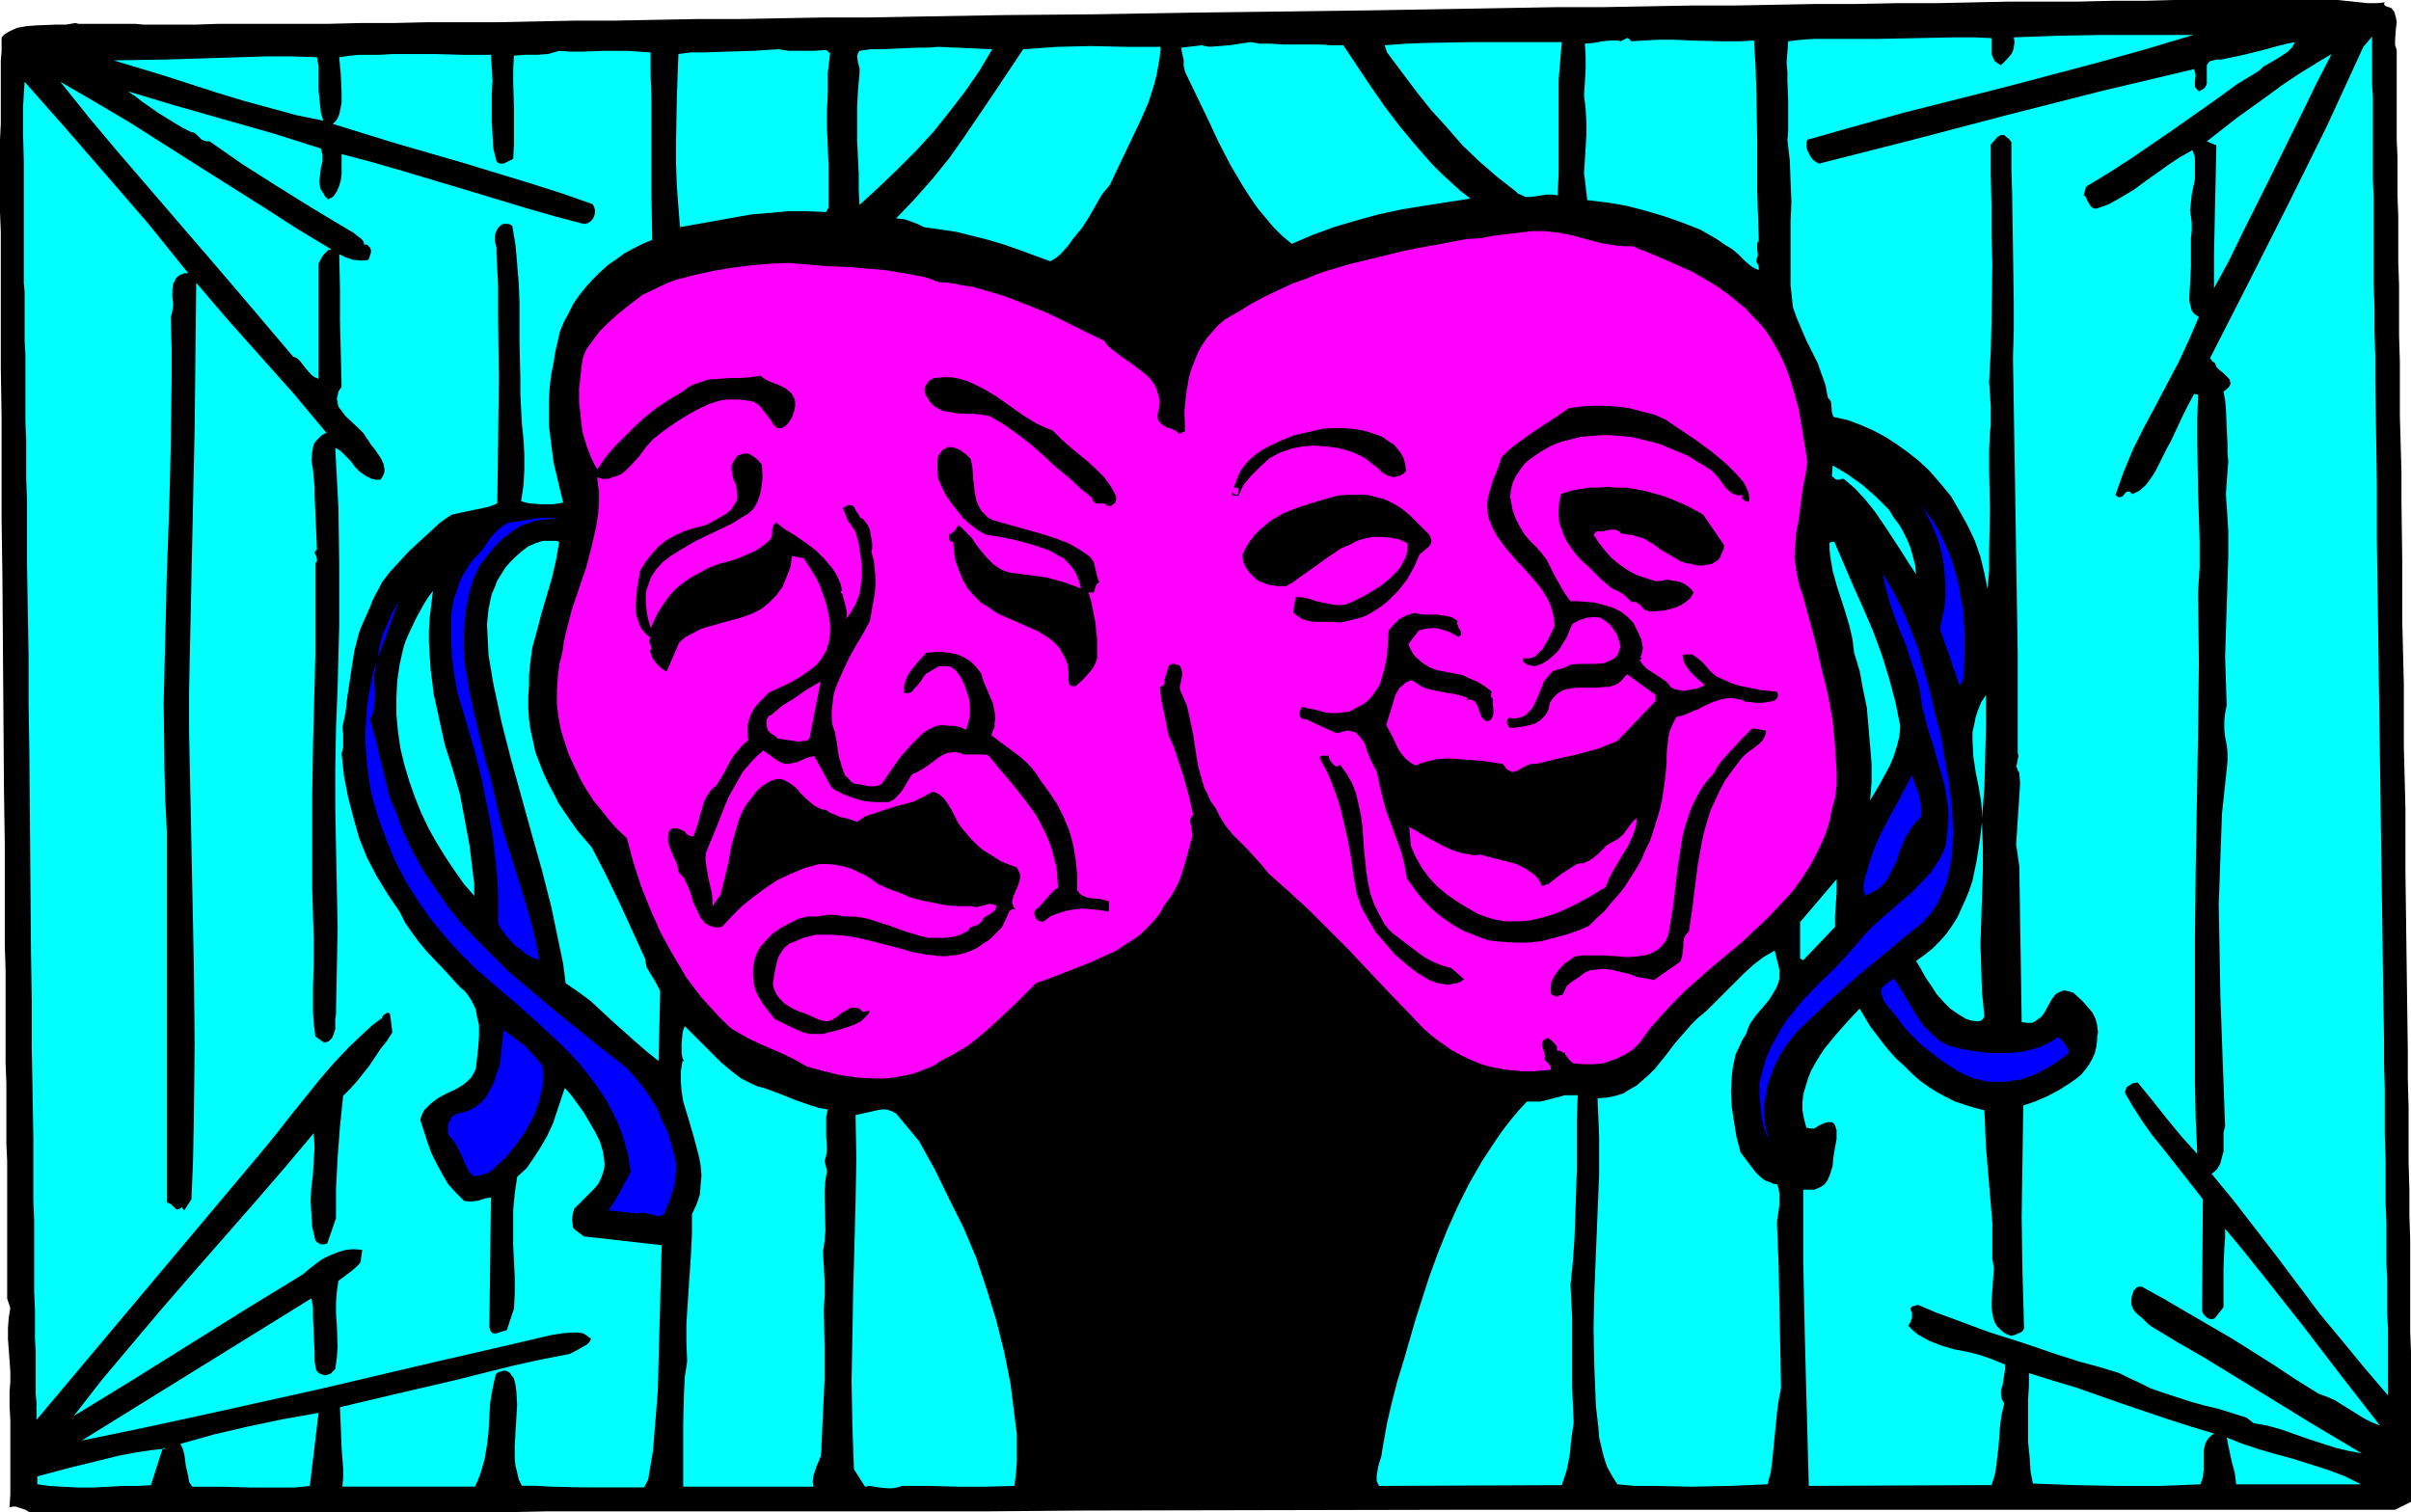 <?xml version="1.0" encoding="UTF-8" standalone="no"?>
<svg
   version="1.0"
   width="129.766mm"
   height="81.397mm"
   id="svg48"
   sodipodi:docname="Masks 29.wmf"
   xmlns:inkscape="http://www.inkscape.org/namespaces/inkscape"
   xmlns:sodipodi="http://sodipodi.sourceforge.net/DTD/sodipodi-0.dtd"
   xmlns="http://www.w3.org/2000/svg"
   xmlns:svg="http://www.w3.org/2000/svg">
  <sodipodi:namedview
     id="namedview48"
     pagecolor="#ffffff"
     bordercolor="#000000"
     borderopacity="0.25"
     inkscape:showpageshadow="2"
     inkscape:pageopacity="0.0"
     inkscape:pagecheckerboard="0"
     inkscape:deskcolor="#d1d1d1"
     inkscape:document-units="mm" />
  <defs
     id="defs1">
    <pattern
       id="WMFhbasepattern"
       patternUnits="userSpaceOnUse"
       width="6"
       height="6"
       x="0"
       y="0" />
  </defs>
  <path
     style="fill:#000000;fill-opacity:1;fill-rule:evenodd;stroke:none"
     d="m 485.123,0.485 -0.162,0.323 0.162,0.323 0.323,0.162 0.97,0.323 0.646,0.808 0.323,1.131 0.162,0.969 -0.162,1.293 -0.162,2.262 v 1.131 l 0.323,0.969 v 3.878 2.262 5.494 3.232 3.393 l 0.162,3.555 v 3.878 4.039 l 0.162,4.201 v 4.524 4.686 l 0.162,4.847 v 5.009 5.17 l 0.162,5.332 v 5.332 5.655 l 0.162,5.655 0.162,5.817 v 5.978 l 0.162,12.118 v 12.28 l 0.323,12.603 v 12.603 l 0.323,12.764 v 12.603 l 0.162,12.441 0.162,12.28 0.162,11.957 v 5.817 l 0.162,5.817 v 5.655 5.494 l 0.162,5.494 v 5.17 l 0.162,5.009 v 5.009 4.686 4.686 4.363 l 0.162,4.039 v 7.756 3.555 17.127 1.131 0.969 l -3.232,1.616 h -5.01 -5.333 -11.635 -6.302 -113.12 -9.211 -18.907 -19.392 l -77.891,0.162 -19.23,0.162 h -28.28 -9.211 -17.938 -8.726 -25.371 l -8.08,0.162 H 80.8 73.69 11.312 10.019 5.979 l -0.808,-0.485 -0.97,-0.323 -0.97,-0.323 H 2.586 l -0.646,0.162 0.162,-2.747 v -2.908 -5.978 -6.14 l -0.162,-2.908 v -2.908 l 0.162,-1.939 v -2.1 l -0.162,-2.262 -0.323,-4.363 v -2.262 l 0.162,-2.1 0.323,-1.939 -0.646,-1.939 v -9.695 -2.424 -5.655 -3.232 -6.948 l -0.162,-3.555 v -4.039 -3.878 -4.363 l -0.162,-4.201 v -4.686 -4.524 -4.847 -4.847 l -0.162,-5.009 v -10.018 -10.664 L 0.808,160.93 0.646,138.955 0.485,116.981 0.323,105.994 V 95.33 84.989 L 0.162,74.81 V 69.962 65.115 47.18 L 0,43.141 V 28.437 L 0.162,25.044 V 16.804 14.38 12.28 L 0.323,10.502 V 8.887 7.594 L 0.97,6.948 1.778,6.463 2.747,5.978 3.555,5.655 5.333,5.332 7.272,5.17 11.474,5.009 h 1.939 l 1.939,-0.323 0.646,0.162 h 1.778 1.131 1.131 1.293 6.141 l 1.778,0.162 H 39.754 L 44.44,4.847 h 5.171 5.494 5.818 5.979 l 6.464,-0.162 h 6.626 l 6.949,-0.162 h 7.11 7.434 l 7.595,-0.162 7.757,-0.162 h 8.08 l 8.242,-0.162 8.565,-0.162 h 8.565 l 8.565,-0.162 8.888,-0.162 h 9.05 l 8.888,-0.162 18.422,-0.323 18.746,-0.162 18.907,-0.323 37.653,-0.485 18.746,-0.323 18.422,-0.323 h 9.211 l 8.888,-0.162 8.888,-0.162 h 8.726 l 8.565,-0.162 8.565,-0.162 h 8.242 l 8.08,-0.162 h 7.918 l 7.595,-0.162 7.595,-0.162 h 7.11 6.949 l 6.787,-0.162 h 6.464 L 442.299,0 h 5.818 5.494 18.746 1.616 1.616 l 3.07,0.323 3.07,0.323 h 1.616 z"
     id="path1" />
  <path
     style="fill:#00ffff;fill-opacity:1;fill-rule:evenodd;stroke:none"
     d="m 485.769,283.889 -4.686,-5.494 -4.525,-5.494 -4.686,-5.655 -4.363,-5.817 -4.363,-5.817 -4.363,-5.655 -4.363,-5.655 -4.525,-5.494 0.646,-0.485 0.485,-0.485 0.646,-1.131 0.323,-1.293 0.323,-1.131 v -2.585 -1.293 l 0.323,-1.293 -0.323,-8.725 -0.323,-8.887 -0.323,-9.048 -0.162,-9.21 -0.162,-9.21 0.323,-9.21 0.162,-4.524 0.162,-4.686 0.485,-4.524 0.485,-4.524 0.162,-1.777 v -1.616 l -0.162,-1.616 -0.323,-1.616 -0.162,-1.616 v -1.616 l 0.162,-1.616 0.323,-1.616 -0.162,-4.847 -0.162,-5.009 0.162,-5.17 0.162,-5.009 0.323,-10.341 v -5.009 l -0.323,-5.17 -0.162,-2.424 0.162,-2.262 0.162,-2.424 0.162,-1.939 -0.162,-1.616 v -1.777 l -0.162,-3.555 -0.162,-3.716 -0.162,-1.777 -0.323,-1.777 0.646,-0.485 0.485,-0.485 0.162,-0.323 0.162,-0.323 -0.162,-0.485 v -0.323 l -0.646,-0.646 -0.646,-0.646 -0.808,-0.646 -0.646,-0.646 -0.162,-0.485 -0.162,-0.323 -0.485,-0.323 -0.485,-0.646 4.04,-7.917 4.04,-7.917 7.918,-15.673 7.757,-15.673 3.717,-8.079 3.717,-8.079 1.778,-2.1 v 9.695 l 0.162,2.747 v 5.978 3.393 3.393 3.716 l 0.162,4.039 v 4.039 4.201 4.524 4.524 l 0.162,4.686 v 4.847 l 0.162,5.009 v 5.009 l 0.162,10.502 0.162,10.826 v 11.149 l 0.162,11.31 0.646,46.049 0.162,11.472 0.162,11.149 0.162,10.987 0.162,10.664 v 5.17 l 0.162,5.009 v 4.847 4.847 l 0.162,4.686 v 4.524 4.363 l 0.162,4.201 v 4.039 3.878 l 0.162,3.716 v 3.393 3.232 l 0.162,3.07 v 2.908 2.585 4.524 1.939 z"
     id="path2" />
  <path
     style="fill:#00ffff;fill-opacity:1;fill-rule:evenodd;stroke:none"
     d="m 446.177,7.109 -9.696,2.908 -9.858,2.747 -19.554,5.17 -19.877,5.009 -9.858,2.747 -9.696,2.747 -0.162,0.646 v 0.808 l 0.162,0.646 0.323,0.646 0.323,0.646 0.485,0.646 0.646,0.485 0.646,0.323 19.069,-4.847 19.069,-5.009 19.069,-4.847 9.534,-2.262 9.534,-2.262 0.162,0.646 0.162,0.646 -0.162,1.131 v 0.646 0.485 l 0.323,0.485 0.485,0.485 0.646,-0.323 0.485,-0.323 0.323,-0.485 0.162,-0.485 v -1.131 -1.131 -0.969 -0.485 l 0.323,-0.485 0.323,-0.323 0.646,-0.162 0.646,-0.162 h 0.97 l 3.878,-0.808 4.04,-0.969 3.555,-0.969 1.939,-0.485 1.616,-0.323 -0.646,1.131 -0.808,0.808 -0.97,0.646 -0.97,0.646 -1.939,1.131 -1.131,0.646 -0.808,0.808 -4.525,2.747 -4.202,3.07 -8.726,6.14 -8.726,5.978 -4.525,2.908 -4.525,2.747 -0.485,1.777 0.323,0.162 0.162,0.323 0.485,0.969 0.485,0.808 0.485,0.323 0.485,0.162 1.454,-0.485 1.293,-0.485 2.586,-1.454 2.424,-1.454 2.424,-1.777 4.525,-3.232 2.424,-1.616 2.586,-1.454 0.485,1.454 v 1.293 1.616 1.616 l -0.646,3.07 -0.162,1.616 -0.162,1.616 0.162,1.131 0.162,1.454 v 1.616 l -0.162,1.293 v 6.14 l -0.162,3.07 -0.162,2.908 v 0.323 0.485 l 0.323,1.293 0.162,0.646 0.485,0.646 0.485,0.323 0.485,0.323 -1.939,4.524 -2.101,4.524 -4.686,8.887 -2.424,4.524 -2.262,4.524 -1.939,4.686 -0.808,2.262 -0.808,2.262 0.323,0.323 0.323,0.162 h 0.162 0.162 l 0.485,-0.162 0.646,-0.808 0.323,-0.162 h 0.162 0.323 l 0.162,0.162 0.323,0.323 0.808,-0.323 0.646,-0.323 1.293,-1.131 0.97,-1.293 0.97,-1.454 1.616,-3.232 0.808,-1.616 0.808,-1.454 1.131,-2.424 1.131,-2.424 1.131,-2.262 1.293,-2.424 0.808,0.162 -0.162,4.847 v 4.847 l 0.162,10.018 0.323,10.179 v 5.17 l -0.323,5.009 0.162,14.38 -0.162,14.219 -0.485,28.276 -0.162,14.057 v 14.38 14.38 l 0.162,7.432 0.323,7.271 -1.454,-1.616 -1.616,-1.777 -3.07,-3.716 -3.07,-3.878 -2.909,-3.555 -0.97,0.162 -0.808,0.485 -0.485,0.323 -0.162,0.485 -0.162,0.485 0.162,0.485 1.616,2.747 1.778,2.747 1.939,2.747 2.101,2.585 4.202,5.332 4.04,5.17 -0.162,22.782 v 0 l 0.323,0.646 0.646,0.646 0.323,0.162 0.323,0.162 h 0.485 l 0.485,-0.162 1.778,-2.262 v -1.777 -1.939 -4.039 l 0.162,-4.201 0.162,-2.1 v -1.939 l 3.878,4.686 3.878,4.847 7.918,10.018 7.918,10.341 7.918,10.179 -1.616,-0.646 -1.616,-0.808 -5.979,-3.716 -1.454,-0.646 -1.778,-0.646 -4.686,-2.908 -4.363,-2.908 -8.726,-5.494 -8.888,-5.17 -4.686,-2.747 -4.686,-2.585 h -0.485 l -0.485,0.162 -0.323,0.323 -0.323,0.323 -0.323,0.969 -0.162,0.808 v 0.969 l 0.323,0.969 0.485,0.646 0.646,0.646 0.646,0.485 0.646,0.646 0.646,0.646 0.646,0.485 5.333,3.232 5.333,3.07 10.827,6.625 10.504,6.463 10.827,6.463 -2.586,-0.485 -2.747,-0.646 -5.494,-1.777 -5.494,-1.939 -2.909,-0.808 -2.747,-0.485 -1.454,-1.131 -5.656,-1.777 -2.747,-0.646 -2.909,-0.808 -5.494,-1.777 -2.747,-0.969 -2.586,-1.293 -1.778,-0.808 -1.939,-0.969 -2.101,-0.646 -2.101,-0.646 -4.202,-1.131 -1.939,-0.646 -2.101,-0.646 -7.11,-2.424 -7.11,-2.262 -6.949,-2.585 -3.555,-1.293 -3.394,-1.454 -0.485,-0.162 -0.485,0.162 -0.646,0.162 -0.162,0.162 -0.162,0.323 0.162,0.485 0.162,0.323 v 0.969 l -0.323,0.969 -0.485,0.646 0.97,0.969 0.97,0.808 1.131,0.646 1.131,0.646 2.424,0.969 2.747,0.808 2.586,0.485 2.586,0.646 2.747,0.969 1.131,0.485 1.293,0.485 v 1.131 l -0.162,0.969 -0.162,1.131 -0.162,0.969 -0.323,0.969 v 0.969 l 0.162,0.969 0.485,0.808 -0.485,2.1 -0.323,2.1 -0.162,2.1 -0.162,2.262 -0.485,4.201 -0.323,1.939 -0.646,1.939 -37.168,0.162 -0.808,-30.376 -0.323,-15.188 v -14.703 h 1.293 0.97 l 0.808,-0.323 0.646,-0.323 0.646,-0.485 0.485,-0.646 0.323,-0.646 0.323,-0.808 0.485,-1.616 0.162,-1.777 0.323,-1.939 0.323,-1.777 v -0.969 -0.808 l -0.162,-0.485 -0.162,-0.485 -0.162,-0.323 -0.485,-0.323 h -0.808 l -0.646,0.162 -1.131,0.485 -0.485,0.323 -0.485,0.323 h -0.808 l -0.808,-0.162 -0.485,-1.777 -0.323,-1.777 v -1.616 l 0.162,-1.616 0.485,-1.616 0.485,-1.616 0.646,-1.616 0.808,-1.454 0.97,-1.616 0.97,-1.454 2.262,-2.747 2.424,-2.747 2.424,-2.585 2.101,3.555 2.586,3.393 1.293,1.616 1.454,1.616 1.616,1.454 1.454,1.454 1.616,1.454 1.778,1.293 1.778,1.131 1.778,0.969 1.939,0.969 1.939,0.646 2.101,0.646 1.939,0.485 0.162,3.716 0.162,3.878 0.646,7.594 0.646,7.594 v 3.716 3.716 l 0.162,0.969 0.162,0.969 -0.162,2.262 -0.162,2.262 -0.162,2.262 v 1.131 l 0.162,1.131 0.162,0.969 0.323,0.969 0.485,0.808 0.808,0.808 0.808,0.646 1.131,0.485 0.808,-0.162 0.808,-0.323 0.646,-0.323 0.323,-0.323 0.162,-0.485 -0.162,-5.655 -0.162,-5.655 -0.162,-11.31 0.162,-11.31 0.162,-11.31 2.424,-0.808 2.586,-1.131 2.424,-1.293 2.262,-1.454 1.131,-0.808 0.97,-0.808 0.808,-0.969 0.808,-1.131 0.646,-1.131 0.485,-1.131 0.323,-1.293 0.162,-1.454 v -0.646 l 0.162,-0.808 -0.162,-1.454 -0.323,-1.293 -0.646,-1.293 -0.97,-1.131 -0.97,-1.131 -1.939,-1.777 -1.131,-0.323 -0.808,-0.162 -0.808,0.323 -0.646,0.323 -0.485,0.485 -0.485,0.646 -1.616,2.908 -0.485,0.646 -0.646,0.485 -0.646,0.485 -0.646,0.323 h -0.97 l -1.131,-0.162 -0.485,-31.669 -0.162,-1.131 -0.162,-1.131 -0.323,-2.262 0.162,-2.424 0.162,-2.585 0.162,-2.424 0.162,-2.424 0.162,-2.424 -0.162,-2.262 -0.323,-0.485 -0.162,-0.485 -0.162,-0.323 0.162,-0.485 0.162,-0.969 0.162,-0.646 -0.162,-0.646 v -9.856 -10.018 l -0.323,-20.52 -0.162,-10.179 -0.162,-10.179 -0.162,-9.856 -0.162,-9.695 0.162,-5.655 v -5.494 l -0.162,-11.149 -0.162,-10.826 -0.162,-5.494 v -5.332 l -0.485,-0.646 -0.646,-0.485 -0.323,-0.323 h -0.323 -0.323 l -0.646,0.323 -1.454,1.616 v 6.301 l 0.162,6.14 v 6.14 l 0.162,5.817 -0.162,11.795 -0.162,5.978 -0.323,6.14 0.162,2.424 0.162,2.585 v 2.585 1.293 l -0.162,1.293 -0.162,3.716 v 4.039 l 0.162,8.079 -0.162,8.24 v 4.039 l -0.323,3.878 -0.646,-3.232 -0.808,-3.393 -1.131,-3.232 -1.454,-3.07 -1.616,-2.908 -1.778,-3.07 -2.262,-2.747 -2.262,-2.585 -2.101,-1.939 -2.262,-1.777 -2.262,-1.616 -2.262,-1.454 -2.424,-1.293 -2.586,-1.131 -2.586,-0.969 -2.909,-0.646 -0.323,-0.969 -0.162,-2.1 -0.323,-0.485 -0.323,-0.323 -0.485,-2.585 -0.808,-2.262 -0.808,-2.262 -2.262,-4.524 -0.97,-2.262 -0.97,-2.262 -0.808,-2.262 -0.485,-4.524 V 53.643 49.442 45.08 l 0.162,-4.039 -0.162,-4.201 -0.162,-4.201 -0.485,-4.201 0.162,-1.777 v -1.939 -4.201 l -0.162,-4.039 v -1.939 l -0.162,-1.777 0.323,-4.363 1.293,-0.162 1.454,-0.162 2.424,-0.162 h 2.262 2.586 4.202 3.878 l 8.08,-0.162 7.757,-0.162 h 3.878 l 3.555,0.162 v 0.808 0.808 1.616 l 0.323,0.808 0.323,0.646 0.646,0.485 0.646,0.323 1.131,-1.131 0.97,-1.131 0.323,-0.646 0.162,-0.808 0.162,-0.969 -0.162,-0.969 9.05,-0.323 8.888,-0.162 h 9.05 z"
     id="path3" />
  <path
     style="fill:#00ffff;fill-opacity:1;fill-rule:evenodd;stroke:none"
     d="m 356.812,8.24 0.323,5.494 0.162,5.17 0.162,9.856 v 10.018 l 0.162,5.009 0.162,5.17 -0.323,0.485 v 0.485 0.969 l 0.162,0.969 -0.162,0.485 -0.162,0.485 v 0.323 0.162 l 0.323,0.485 0.162,0.485 v 0.323 0.323 l -0.808,-0.323 -0.808,-0.485 -1.131,-0.969 -1.293,-1.293 -1.293,-1.131 -1.616,-0.969 -1.616,-1.131 -3.394,-1.939 -3.717,-1.454 -3.717,-1.293 -3.878,-1.131 -3.717,-0.969 -3.878,-0.646 -4.04,-0.485 -0.323,-2.908 -0.323,-2.585 0.162,-2.585 0.162,-2.585 0.162,-2.585 V 24.883 l -0.162,-2.747 -0.323,-2.747 0.162,-2.585 0.162,-2.747 v -2.585 l -0.162,-2.585 1.778,-0.162 1.778,-0.323 1.778,-0.162 h 0.808 0.646 l 0.485,0.162 0.323,-0.162 0.646,-0.323 0.323,-0.162 h 0.162 l 0.323,0.162 0.323,0.485 2.747,-0.162 2.909,-0.162 h 3.232 l 3.232,0.162 6.626,0.162 h 3.232 z"
     id="path4" />
  <path
     style="fill:#00ffff;fill-opacity:1;fill-rule:evenodd;stroke:none"
     d="m 474.295,10.987 -3.07,5.978 -2.909,5.978 -5.979,12.118 -5.979,11.957 -2.909,5.978 -3.07,5.655 v -3.393 -3.555 l 0.162,-7.271 0.162,-7.432 0.162,-7.432 -1.939,-0.808 5.979,-4.686 6.302,-4.524 3.07,-2.262 3.394,-2.262 3.394,-2.1 z"
     id="path5" />
  <path
     style="fill:#00ffff;fill-opacity:1;fill-rule:evenodd;stroke:none"
     d="m 317.705,8.564 -0.323,3.878 -0.323,3.878 v 3.878 3.878 7.594 3.716 l -0.162,3.393 v 0.969 l -1.131,-0.162 h -1.131 l -1.131,0.162 -0.97,0.162 -1.131,0.162 h -1.131 l -0.97,-0.485 -0.485,-0.162 -0.485,-0.485 -3.717,-2.908 -3.555,-3.07 -3.555,-3.393 -3.232,-3.716 -3.232,-3.555 -3.07,-3.878 -2.909,-3.878 -2.909,-3.878 -0.485,-1.454 4.363,-0.323 4.363,-0.162 9.211,-0.162 h 9.211 z"
     id="path6" />
  <path
     style="fill:#00ffff;fill-opacity:1;fill-rule:evenodd;stroke:none"
     d="m 273.265,9.21 5.494,8.24 2.909,4.201 3.07,4.039 3.232,3.878 3.394,3.878 1.778,1.777 1.939,1.777 1.939,1.777 2.101,1.616 -9.373,1.454 -4.848,0.808 -4.525,0.969 -4.686,1.293 -4.363,1.293 -4.363,1.616 -4.202,1.777 -1.939,-1.616 -1.778,-1.777 -1.616,-1.939 -1.616,-1.939 -1.454,-2.1 -1.454,-2.262 -2.586,-4.363 -2.424,-4.686 -2.262,-4.847 -2.262,-4.686 -2.262,-4.686 -0.323,-1.293 v -1.293 l -0.323,-1.293 -0.162,-1.131 1.454,-0.162 1.454,-0.162 1.293,-0.162 0.646,0.162 0.808,0.162 4.202,-0.323 2.101,-0.323 2.101,-0.323 1.939,0.323 h 2.262 l 2.424,0.162 h 2.424 5.01 l 2.424,0.162 z"
     id="path7" />
  <path
     style="fill:#00ffff;fill-opacity:1;fill-rule:evenodd;stroke:none"
     d="m 236.097,9.533 -0.162,1.939 -0.323,1.939 -0.323,1.777 -0.485,1.939 -1.131,3.555 -1.454,3.393 -3.232,6.786 -1.616,3.393 -1.616,3.393 -0.808,0.969 -0.808,0.969 -1.293,2.262 -1.293,2.262 -1.454,2.262 -1.616,1.939 -1.293,1.777 -1.454,1.616 -0.97,0.808 -1.131,0.646 -6.141,-2.262 -3.232,-1.131 -3.232,-0.969 -3.232,-0.808 -3.232,-0.808 -3.232,-0.485 -3.394,-0.485 -1.293,-0.646 -1.293,-0.485 -1.454,-0.485 -1.616,-0.162 3.717,-3.878 3.717,-4.201 3.394,-4.201 3.07,-4.363 6.141,-9.048 5.818,-8.725 6.949,-0.485 6.787,-0.162 7.11,0.162 h 3.555 z"
     id="path8" />
  <path
     style="fill:#00ffff;fill-opacity:1;fill-rule:evenodd;stroke:none"
     d="m 201.838,10.018 -2.586,4.363 -2.909,4.201 -3.232,4.201 -3.232,4.039 -3.555,3.878 -3.717,3.716 -3.878,3.716 -3.878,3.555 -0.162,-3.07 v -3.232 l -0.162,-3.232 -0.162,-3.555 v -6.786 l 0.162,-3.393 0.323,-3.393 v -0.485 -0.646 l -0.162,-0.646 -0.162,-0.485 -0.162,-1.293 0.162,-0.646 0.323,-0.485 2.262,-0.323 h 2.101 l 3.717,-0.162 3.878,-0.162 h 1.939 l 2.101,-0.162 z"
     id="path9" />
  <path
     style="fill:#00ffff;fill-opacity:1;fill-rule:evenodd;stroke:none"
     d="m 168.872,10.826 -0.485,4.039 v 3.878 l -0.162,3.716 v 3.716 l 0.162,3.716 0.162,3.878 v 4.039 4.363 l -0.485,0.969 -3.878,-0.162 h -3.878 l -3.717,0.323 -3.717,0.323 -3.717,0.646 -3.555,0.646 -7.272,1.293 -0.323,-4.039 -0.323,-4.363 -0.162,-4.363 v -4.524 l 0.162,-9.048 0.323,-8.887 2.586,-0.323 h 2.586 l 5.01,-0.162 5.171,-0.162 2.424,-0.162 2.586,-0.162 0.97,0.162 1.131,0.162 h 2.424 2.586 l 2.586,-0.162 z"
     id="path10" />
  <path
     style="fill:#00ffff;fill-opacity:1;fill-rule:evenodd;stroke:none"
     d="m 132.35,10.664 v 4.524 l 0.162,4.686 v 9.371 9.856 l 0.162,9.695 -1.939,0.808 -1.939,0.969 -1.778,0.969 -1.778,1.293 -1.616,1.131 -1.616,1.454 -1.454,1.454 -1.454,1.616 -1.293,1.616 -1.131,1.616 -0.97,1.939 -0.97,1.777 -0.808,1.939 -0.485,2.1 -0.485,2.1 -0.323,2.1 -0.485,2.424 -0.323,2.585 -0.162,2.585 v 2.585 2.747 l 0.323,2.585 0.323,2.585 0.323,2.424 1.939,8.079 -2.101,0.323 h -2.262 l -2.262,-0.162 -0.97,-0.162 -0.97,-0.323 0.485,-3.232 0.162,-3.07 v -3.232 l -0.162,-3.07 -0.323,-3.07 -0.162,-3.07 -0.162,-3.07 v -3.07 l -0.162,-7.756 v -7.756 l -0.162,-3.878 -0.323,-4.039 -0.323,-3.716 -0.646,-3.878 -0.323,-0.323 -0.485,-0.162 h -0.485 -0.485 l -0.485,0.162 -0.323,0.323 -0.323,0.323 -0.162,0.323 -0.323,0.646 -0.162,0.646 v 1.131 l 0.323,1.293 v 1.293 l 0.323,6.301 v 6.301 l 0.162,12.764 -0.162,12.926 -0.162,12.441 -1.616,0.646 -1.454,0.323 -1.616,0.323 -3.07,0.646 -1.454,0.323 -1.293,0.808 -0.646,0.485 -0.646,0.485 -4.04,3.716 -2.101,1.939 -1.939,2.1 -1.939,2.1 -1.616,2.1 -0.646,1.293 -0.646,1.131 -0.646,1.293 -0.485,1.293 -0.646,1.454 -0.646,1.454 -0.646,1.454 -0.485,1.454 -0.808,3.232 -0.485,3.07 -0.97,6.463 -0.323,2.908 -0.646,3.07 0.162,1.293 v 1.293 1.454 l -0.323,1.293 0.485,4.524 0.808,4.201 1.131,4.363 1.131,4.039 1.616,4.039 1.939,3.716 2.262,3.716 2.424,3.555 1.131,2.262 1.454,2.1 1.454,1.939 1.616,1.939 3.394,3.555 3.232,3.555 0.97,0.808 0.646,0.808 0.646,0.969 0.485,0.969 0.485,0.969 0.162,1.131 0.485,2.1 v 2.262 l -0.162,2.262 -0.485,4.363 -0.485,0.969 -0.485,0.808 -0.808,0.808 -0.808,0.646 -1.616,0.969 -1.778,0.808 -1.778,0.969 -1.454,1.131 -0.646,0.646 -0.646,0.646 -0.485,0.969 -0.323,0.969 1.454,4.524 0.808,2.262 1.131,2.262 1.131,2.1 1.131,1.939 1.616,1.777 1.616,1.616 0.808,0.162 h 0.646 l 1.454,-0.162 1.454,-0.485 1.131,-0.162 -0.323,26.337 0.162,0.646 0.323,0.485 0.323,0.162 h 0.646 l 0.97,-0.323 1.131,-0.323 1.454,-4.363 0.162,-3.07 v -3.232 l -0.162,-3.393 -0.162,-3.393 v -3.393 -3.555 l 0.323,-3.393 0.485,-3.393 1.939,-1.777 1.454,-2.1 1.454,-2.262 1.293,-2.262 1.131,-2.424 0.808,-2.424 0.808,-2.424 0.808,-2.424 1.293,1.454 1.293,1.777 1.293,1.777 1.131,1.939 1.131,1.939 0.97,1.939 0.646,2.1 0.323,2.262 v 0.808 l -0.162,0.808 -0.485,1.454 -0.646,1.293 -0.97,1.131 -1.939,1.939 -0.97,0.969 -0.97,0.969 -0.323,1.131 -0.162,1.131 0.162,0.969 v 0.485 l 0.323,0.485 1.939,1.454 15.837,1.777 -0.323,11.957 -0.323,11.957 -0.162,5.978 -0.485,5.978 -0.485,5.978 -0.97,5.817 -0.808,1.616 h -6.464 -6.464 l -6.302,-0.162 -2.909,-0.162 h -2.747 l -0.646,-1.293 -0.323,-1.454 -0.323,-1.293 -0.162,-1.454 v -2.747 l 0.162,-2.747 0.162,-2.747 0.162,-2.747 -0.162,-2.747 -0.162,-1.293 -0.323,-1.293 -0.485,-0.646 -0.323,-0.485 -0.485,-0.323 -0.485,-0.162 h -0.323 l -0.485,0.162 -0.646,0.162 -0.485,0.485 -0.646,2.908 -0.485,2.908 -0.323,5.817 -0.323,2.747 -0.485,2.908 -0.808,2.747 -0.485,1.293 -0.646,1.454 h -26.987 l 0.162,-1.777 v -1.939 l -0.323,-4.201 -0.162,-4.201 -0.162,-4.039 11.635,-2.747 11.797,-2.747 11.635,-2.908 5.818,-1.293 5.818,-1.131 1.293,-0.646 1.131,-0.646 1.131,-0.646 0.485,-0.485 0.323,-0.646 -0.808,-0.646 -0.808,-0.485 -1.131,-0.162 h -0.97 l -2.101,0.162 -2.101,0.323 -11.797,2.747 -11.958,2.747 -24.078,5.655 -24.078,5.332 -11.958,2.585 -11.797,2.424 46.702,-28.922 0.323,1.777 v 1.777 l 0.162,3.716 0.162,3.716 v 1.777 l 0.323,1.777 0.323,0.485 0.485,0.323 0.485,0.162 0.485,0.162 0.646,-0.162 0.485,-0.162 0.485,-0.485 0.485,-0.485 0.323,-2.262 0.162,-2.262 -0.162,-4.524 -0.162,-2.262 v -2.262 l 0.162,-2.1 0.323,-2.262 1.293,-0.969 1.293,-0.969 1.131,-0.969 0.485,-0.485 0.323,-0.485 0.323,-2.424 -1.778,-0.162 -1.616,0.162 -1.616,0.485 -1.616,0.646 -1.616,0.808 -1.293,0.969 -1.454,1.131 -1.131,0.969 -11.635,7.109 -11.635,7.271 -11.635,7.271 -11.635,7.109 5.656,-7.271 5.979,-7.109 6.141,-7.271 6.302,-7.271 12.605,-14.38 6.141,-7.109 5.979,-7.109 0.162,2.908 -0.162,2.747 -0.162,2.747 -0.323,2.585 -0.162,2.747 0.162,2.585 0.162,2.747 0.323,1.293 0.323,1.454 0.485,0.485 0.646,0.323 h 0.646 l 0.646,-0.162 1.778,-5.17 v -3.07 -2.908 l 0.323,-6.301 0.485,-6.301 0.646,-6.301 1.454,-1.454 1.454,-1.616 2.424,-3.07 2.262,-3.393 1.293,-1.616 1.131,-1.777 -0.485,-3.716 -0.162,-0.162 -0.323,-0.162 -0.485,0.323 -0.485,0.323 -0.162,0.485 -1.778,1.293 -1.616,1.454 -3.232,3.07 -3.232,3.393 -2.909,3.393 -5.979,7.432 -2.909,3.716 -2.909,3.555 -45.733,54.451 v -0.969 -1.131 -1.454 l -0.162,-1.616 v -1.939 -2.1 -2.262 -2.585 L 7.11,272.255 v -2.908 -3.07 l -0.162,-3.393 v -3.393 -3.555 -3.716 -3.878 l -0.162,-4.039 v -4.201 -4.201 -4.363 l -0.162,-9.048 -0.162,-9.371 v -9.695 L 6.302,193.568 6.141,173.532 5.979,153.335 5.818,143.318 v -9.695 l -0.162,-9.695 -0.162,-9.21 v -4.524 -4.201 -4.363 L 5.333,97.43 v -4.039 -3.878 L 5.171,85.797 V 82.081 78.687 75.294 72.224 L 5.01,69.316 V 66.569 63.984 59.46 L 4.848,57.521 v -1.616 -1.616 -1.131 -3.555 -1.777 -1.777 -3.716 -2.1 -1.939 -5.494 L 4.686,27.145 v -5.332 l 0.162,-2.585 0.162,-2.585 8.565,9.695 8.403,9.695 8.242,9.533 8.08,10.018 h -0.808 l -0.808,0.323 -0.485,0.323 -0.485,0.485 -0.162,0.485 -0.323,0.485 -0.162,1.293 v 1.454 l 0.162,1.454 -0.162,1.293 -0.162,0.808 -0.162,0.485 0.162,6.463 v 6.463 l -0.162,12.926 -0.162,6.625 -0.162,6.463 -0.485,13.249 -0.323,13.249 -0.323,13.088 0.162,13.249 0.162,6.463 0.323,6.463 v 38.455 9.533 9.371 9.21 8.887 l 0.485,0.162 0.485,0.323 0.646,0.646 0.162,0.162 0.323,0.162 0.485,-0.162 0.485,-0.323 0.162,0.323 0.323,0.323 1.454,-2.262 0.323,-7.917 0.162,-7.917 0.162,-15.996 -0.162,-15.834 -0.323,-15.996 -0.323,-15.996 -0.323,-15.673 v -7.917 l 0.162,-7.756 0.162,-7.756 0.162,-7.756 0.162,-7.594 0.162,-7.594 0.162,-7.594 0.162,-7.432 0.162,-14.865 0.162,-14.865 6.626,7.756 6.626,7.432 6.626,7.432 3.232,3.878 3.394,4.039 -0.97,0.485 -0.646,0.646 -0.485,0.485 -0.485,0.646 -0.162,0.808 -0.162,0.808 -0.162,1.777 0.323,1.777 0.162,1.777 0.162,1.777 v 0.808 0.808 l 0.485,11.149 -0.323,0.323 -0.162,0.323 0.162,0.323 0.162,0.323 0.162,0.646 v 0.485 l -0.323,0.323 v 9.371 9.21 l -0.485,18.743 -0.162,9.533 v 9.695 9.856 l 0.162,5.17 0.162,5.009 v 2.424 2.262 l -0.162,5.009 v 5.009 l 0.162,2.424 0.323,2.585 1.778,1.293 0.485,-0.162 0.485,-0.162 0.646,-0.646 0.323,-0.808 0.323,-0.969 v -2.1 l 0.162,-0.969 v -0.969 l 0.162,-8.24 0.162,-8.24 -0.323,-16.319 -0.162,-8.079 v -8.24 l 0.162,-8.24 0.323,-8.24 0.162,-6.301 0.162,-6.301 v -5.978 -6.14 l -0.162,-11.795 -0.323,-5.978 -0.323,-6.14 0.646,0.323 0.485,0.323 0.97,0.969 0.97,0.969 0.97,1.293 0.97,0.969 1.131,0.808 0.646,0.323 0.646,0.323 0.808,0.162 h 0.97 l 0.323,-0.485 0.323,-0.646 0.162,-0.485 v -0.485 l -0.162,-0.969 -0.485,-1.131 -1.293,-1.939 -0.808,-0.969 -0.485,-0.808 -0.485,-0.646 -0.485,-0.808 -1.131,-1.131 -2.586,-2.424 -0.97,-1.293 -0.485,-0.646 -0.162,-0.808 -0.162,-0.808 0.162,-0.646 0.162,-0.808 0.646,-0.969 -0.162,-6.786 -0.162,-6.625 v -6.625 l -0.162,-6.948 0.646,0.323 0.646,0.323 1.454,0.485 1.616,0.162 h 0.808 l 0.808,-0.162 0.323,-0.969 0.162,-0.485 V 50.896 l -0.162,-0.485 -0.323,-0.323 -0.323,-0.323 h -0.646 V 49.281 L 73.69,48.796 73.366,48.473 72.882,48.15 71.912,47.342 70.781,46.695 63.509,42.333 56.237,37.809 49.126,33.285 45.894,31.023 42.662,28.761 h -0.646 l -0.485,-0.162 -0.485,-0.162 -0.323,-0.323 -0.808,-0.808 -0.485,-0.323 -0.646,-0.162 -1.616,-0.808 -1.616,-0.969 -3.394,-2.1 -3.232,-2.262 -1.454,-1.131 -1.454,-0.969 9.696,2.908 19.877,5.655 9.696,3.07 0.162,0.646 0.162,0.646 v 1.293 l -0.323,1.293 -0.162,1.454 -0.162,1.293 0.162,1.293 0.162,0.485 0.485,0.646 0.323,0.646 0.646,0.646 0.646,-0.323 0.485,-0.323 0.646,-0.969 0.485,-1.131 0.323,-1.131 0.162,-1.293 v -4.039 l 6.141,1.616 6.141,1.777 12.443,3.716 12.282,3.716 6.141,1.777 6.141,1.616 0.808,-0.162 0.485,-0.323 0.485,-0.485 0.323,-0.646 0.162,-0.646 v -0.646 l -0.162,-0.485 -0.323,-0.646 -6.464,-2.262 -6.626,-2.1 -13.251,-4.039 -13.413,-3.878 -13.09,-4.039 0.485,-0.485 0.485,-0.646 0.323,-0.808 0.162,-0.646 0.323,-1.777 v -1.939 l -0.162,-3.716 -0.162,-1.777 -0.162,-1.777 1.131,-0.162 1.131,-0.162 1.778,-0.162 h 4.04 l 2.909,-0.162 h 2.909 5.656 l 5.656,0.162 h 2.909 2.747 l 0.162,2.585 0.162,2.585 -0.162,2.747 v 2.747 2.908 l 0.162,2.747 0.162,2.747 0.646,2.585 0.323,0.323 0.485,0.162 h 0.485 l 0.485,-0.162 0.97,-0.485 0.323,-0.162 0.323,-0.162 0.162,-2.747 V 26.822 21.813 l -0.162,-5.17 v -2.585 l 0.162,-2.747 2.262,-0.162 h 2.424 l 2.262,-0.162 1.131,-0.323 1.131,-0.323 2.262,0.162 h 2.424 l 4.363,-0.162 h 4.686 l 2.424,0.162 z"
     id="path11" />
  <path
     style="fill:#00ffff;fill-opacity:1;fill-rule:evenodd;stroke:none"
     d="m 64.478,11.633 0.323,1.777 v 1.616 3.232 l 0.323,3.232 0.162,1.454 0.485,1.616 L 60.277,23.428 54.944,21.974 49.611,20.52 44.278,18.904 33.774,15.511 23.109,12.28 33.451,12.118 43.794,11.795 54.136,11.472 h 5.171 z"
     id="path12" />
  <path
     style="fill:#00ffff;fill-opacity:1;fill-rule:evenodd;stroke:none"
     d="m 67.387,50.735 -0.646,0.162 -0.323,0.323 -0.646,0.646 -0.485,0.808 -0.485,0.969 V 77.072 L 63.994,76.749 63.347,76.264 62.216,74.971 61.085,73.517 60.438,72.871 59.63,72.548 47.834,58.652 42.016,51.866 36.037,44.918 24.078,31.023 18.099,23.913 l -5.818,-7.271 6.949,4.039 7.11,4.201 13.736,8.725 13.574,8.564 6.787,4.363 z"
     id="path13" />
  <path
     style="fill:#ff00ff;fill-opacity:1;fill-rule:evenodd;stroke:none"
     d="m 332.088,50.089 4.04,1.616 4.04,1.777 4.04,1.777 3.878,2.262 1.778,1.131 1.778,1.293 1.778,1.454 1.616,1.293 1.454,1.616 1.616,1.616 1.293,1.616 1.131,1.777 1.454,2.585 1.293,2.747 0.97,2.747 0.808,2.747 0.808,2.908 0.485,2.747 0.97,5.817 0.162,1.293 0.162,1.131 -0.162,1.293 -0.162,1.131 -0.485,2.424 -0.162,0.969 -0.162,1.131 -0.646,5.009 -0.485,2.424 -0.162,2.424 -0.162,2.585 0.323,2.424 0.485,2.585 0.323,1.131 0.485,1.293 2.747,10.179 1.131,5.009 1.293,5.17 0.97,5.332 0.485,5.17 0.162,2.747 0.162,2.585 v 2.585 l -0.323,2.747 -0.485,1.616 -0.323,1.454 -0.323,1.616 -0.485,1.616 -0.646,1.777 -0.808,1.777 -1.616,3.232 -1.939,3.07 -2.101,2.908 -2.424,2.585 -2.586,2.747 -2.586,2.424 -2.747,2.585 -5.656,4.686 -5.494,4.847 -2.586,2.585 -2.424,2.585 -2.424,2.747 -2.101,2.908 -1.293,1.293 -1.454,0.969 -1.616,0.808 -1.616,0.646 -1.616,0.485 -1.939,0.162 h -1.778 l -2.101,-0.162 -0.485,-0.323 -0.485,-0.485 -0.323,-0.485 -0.323,-0.323 -0.162,-0.485 -0.485,-0.162 -0.485,-0.323 h -0.646 v -0.323 -0.485 l -0.485,-0.646 -0.646,-0.646 -0.646,-0.485 -0.485,0.162 -0.323,0.162 -0.323,0.323 -0.162,0.646 0.162,0.646 0.162,0.485 0.323,1.293 -0.162,0.646 0.485,0.485 0.485,0.485 0.323,0.485 v 0.646 l -1.778,0.162 -1.939,0.162 h -1.778 l -1.778,-0.162 -1.778,-0.162 -1.616,-0.323 -1.778,-0.323 -1.616,-0.485 -1.616,-0.646 -1.454,-0.646 -1.616,-0.808 -1.454,-0.808 -2.747,-1.939 -1.454,-1.131 -1.293,-1.131 -7.918,-8.24 -7.595,-8.079 -4.04,-4.039 -3.878,-3.878 -4.04,-3.716 -4.202,-3.716 -1.293,-1.616 -1.454,-1.616 -1.454,-1.616 -3.07,-3.07 -1.454,-1.777 -1.131,-1.777 -0.97,-1.939 -0.97,-1.293 -0.646,-1.454 -0.646,-1.293 -0.485,-1.616 -0.808,-2.908 -0.485,-3.07 -0.485,-3.232 -0.646,-3.07 -0.323,-1.454 -0.323,-1.454 -0.646,-1.454 -0.646,-1.454 -0.162,-0.646 0.162,-0.808 0.162,-0.808 0.162,-0.808 v -0.808 l -0.162,-0.646 -0.162,-0.323 -0.162,-0.323 -0.485,-0.162 -0.485,-0.162 h -0.646 l -0.323,0.162 -0.323,0.323 -0.162,0.485 -0.323,1.131 -0.323,0.969 v 0.646 0.323 l -0.323,0.323 -0.646,0.323 0.162,1.293 0.162,1.454 0.485,2.262 0.485,2.424 0.485,2.424 0.97,2.1 0.646,1.939 1.293,3.878 1.131,4.039 0.97,4.201 -0.323,0.323 -0.323,0.646 v 0.485 l 0.162,0.485 0.162,1.131 0.162,1.131 -0.97,3.716 -1.131,3.878 -0.646,1.777 -0.808,1.616 -0.97,1.616 -1.131,1.454 -0.97,1.777 -1.293,1.616 -1.293,1.293 -1.454,1.454 -1.616,1.131 -1.616,0.969 -1.616,1.131 -1.778,0.808 -3.555,1.616 -3.717,1.454 -3.717,1.454 -3.555,1.293 -4.525,4.524 -4.525,4.201 -2.424,2.1 -2.424,1.939 -2.747,1.616 -2.747,1.454 -1.454,0.969 -1.616,0.646 -1.616,0.646 -1.616,0.485 -1.778,0.323 -1.616,0.323 -1.778,0.162 h -1.778 l -3.394,-0.162 -3.555,-0.485 -3.394,-0.808 -3.555,-0.969 -2.262,-1.293 -2.262,-1.131 -4.848,-2.1 -2.424,-1.131 -2.262,-1.293 -1.131,-0.646 -0.97,-0.808 -0.97,-0.969 -0.97,-0.969 -1.616,-1.777 -1.778,-1.939 -3.07,-4.039 -1.293,-2.262 -1.293,-2.1 -2.586,-4.686 -2.101,-4.686 -1.939,-4.847 -1.616,-5.009 -1.293,-4.847 -1.778,-1.616 -1.778,-1.939 -1.616,-2.1 -1.616,-1.939 -1.454,-2.262 -1.293,-2.262 -1.131,-2.424 -1.131,-2.424 -0.808,-2.424 -0.808,-2.585 -0.485,-2.585 -0.323,-2.585 v -2.747 l 0.162,-2.585 0.323,-2.747 0.646,-2.585 0.323,-2.262 0.485,-2.1 1.131,-4.363 2.909,-8.564 1.131,-4.363 0.485,-2.1 0.485,-2.262 0.323,-2.262 0.162,-2.1 v -2.262 l -0.323,-2.262 v -0.646 l 1.131,0.323 h 0.97 l 0.97,-0.323 0.97,-0.323 0.808,-0.323 0.808,-0.646 1.454,-1.454 1.454,-1.616 1.293,-1.777 1.454,-1.616 0.808,-0.646 0.808,-0.646 1.778,-1.293 1.939,-1.293 2.101,-1.293 2.101,-1.131 2.101,-0.969 1.131,-0.323 1.131,-0.323 1.293,-0.162 h 1.131 1.293 l 1.293,0.162 0.97,0.162 0.646,0.162 0.808,0.485 0.646,0.646 0.97,1.293 1.131,1.454 0.323,0.646 0.485,0.485 0.485,0.323 h 0.646 l 0.485,-0.162 0.646,-0.485 0.323,-0.323 0.323,-0.485 0.323,-0.485 0.323,-0.646 0.323,-1.131 0.162,-0.808 v -0.808 l -0.162,-0.646 -0.323,-0.646 -0.323,-0.485 -1.131,-0.969 -1.293,-0.646 -1.293,-0.485 -1.454,-0.646 -1.131,-0.808 -2.101,0.323 -2.101,0.162 h -2.101 l -2.262,0.162 -2.101,0.162 -1.939,0.646 -0.97,0.323 -0.97,0.485 -0.808,0.646 -0.97,0.646 -2.424,1.454 -2.424,1.616 -2.262,1.777 -2.101,1.939 -2.101,2.1 -2.101,2.1 -1.778,2.1 -1.616,2.424 -0.646,-1.131 -0.646,-1.293 -0.97,-2.585 -0.808,-2.747 -0.323,-2.908 -0.323,-2.908 v -2.908 l 0.323,-2.908 0.323,-2.747 0.323,-1.131 0.485,-1.131 1.293,-1.777 1.454,-1.939 1.616,-1.616 1.778,-1.616 1.778,-1.454 3.555,-2.747 1.778,-0.808 1.616,-0.808 1.778,-0.808 1.778,-0.646 3.717,-0.969 3.717,-0.808 3.878,-0.646 3.878,-0.485 3.878,-0.323 3.717,-0.162 3.717,0.323 3.878,0.323 4.04,0.162 4.04,0.323 3.878,0.323 3.878,0.646 3.555,0.646 1.778,0.485 1.616,0.646 2.262,0.162 2.424,0.485 2.262,0.323 2.262,0.646 4.363,1.293 4.202,1.616 4.04,1.616 4.04,1.939 3.878,1.939 4.04,1.939 0.646,0.969 0.97,0.808 2.101,1.616 0.97,0.646 1.131,0.808 1.939,1.454 0.97,0.808 0.808,0.808 0.646,0.969 0.485,0.969 0.323,1.131 0.323,1.293 -0.162,1.454 -0.323,1.454 0.162,0.969 0.485,0.646 0.485,0.323 0.646,0.485 0.646,0.162 0.808,0.323 0.646,0.323 0.485,0.485 1.293,-0.485 -0.162,-3.878 0.162,-1.777 0.162,-1.777 0.323,-1.939 0.323,-1.777 0.485,-1.616 0.646,-1.616 0.646,-1.616 0.808,-1.454 0.97,-1.454 1.131,-1.293 1.131,-1.293 1.293,-1.131 1.616,-0.969 1.454,-0.808 2.586,-1.616 2.747,-1.454 2.747,-1.293 2.747,-1.293 2.747,-0.969 2.747,-1.131 5.818,-1.777 5.979,-1.454 5.979,-1.454 12.12,-2.262 2.747,-0.162 2.586,-0.485 5.333,-0.646 2.586,-0.323 h 2.747 l 2.747,0.323 2.586,0.485 2.909,0.808 3.07,0.808 3.07,0.485 1.616,0.162 z"
     id="path14" />
  <path
     style="fill:#000000;fill-opacity:1;fill-rule:evenodd;stroke:none"
     d="m 214.12,87.574 1.616,1.616 1.616,1.454 1.939,1.616 1.778,1.454 1.778,1.616 1.778,1.777 1.293,1.777 0.646,1.131 0.485,0.969 v 0.323 0.485 l -0.323,0.646 -0.323,0.162 -0.323,0.323 h -0.323 -0.485 l -0.323,-0.323 -0.323,-0.162 h -1.131 -0.485 l -0.323,-0.162 -0.323,-0.323 -0.162,-0.323 v -0.323 l -2.424,-1.939 -2.424,-2.262 -2.586,-2.1 -2.586,-2.424 -2.586,-2.262 -2.747,-2.1 -2.747,-1.939 -2.747,-1.616 -1.616,-0.323 -1.778,-0.162 h -1.939 l -1.778,-0.162 -1.778,-0.323 -0.808,-0.162 -0.646,-0.323 -0.808,-0.485 -0.646,-0.485 -0.485,-0.646 -0.485,-0.808 -0.323,-0.485 -0.162,-0.646 v -0.646 l 0.162,-0.485 0.323,-0.485 0.323,-0.485 0.485,-0.323 0.646,-0.323 1.778,-0.162 h 1.778 l 1.616,0.323 1.616,0.485 1.454,0.646 1.616,0.808 2.747,1.616 2.747,1.939 2.747,1.939 2.909,1.777 1.454,0.646 z"
     id="path15" />
  <path
     style="fill:#000000;fill-opacity:1;fill-rule:evenodd;stroke:none"
     d="m 351.156,94.36 0.808,0.808 0.97,0.969 1.616,1.777 0.646,1.131 0.485,1.131 0.162,0.969 v 1.131 0 l -0.162,-0.162 -0.323,-0.162 h -0.323 l -0.646,-0.485 v -0.323 -0.485 l -0.646,0.162 -0.646,-0.162 -0.485,-0.162 -0.323,-0.162 -0.97,-0.808 -0.808,-0.969 -0.646,-0.969 -0.97,-1.131 -0.808,-0.808 -0.97,-0.646 -1.939,-1.131 -1.778,-1.131 -1.939,-0.808 -1.939,-0.808 -1.939,-0.808 -1.939,-0.485 -1.939,-0.485 -1.939,-0.485 -2.101,-0.162 -1.939,-0.162 h -2.101 l -1.939,0.162 -2.101,0.162 -1.939,0.485 -1.939,0.485 -2.101,0.808 -2.262,1.293 -2.101,1.454 -1.131,0.969 -0.808,1.131 -0.808,1.131 -0.646,1.293 -0.323,0.969 -0.162,0.969 -0.162,1.131 0.162,0.969 0.323,1.777 0.646,1.777 0.808,1.616 0.97,1.616 1.131,1.293 1.293,1.293 1.131,1.293 0.97,1.293 1.454,2.908 1.616,2.908 0.808,1.293 0.97,1.293 h 1.616 l 1.778,0.162 1.778,0.162 1.616,0.485 1.778,0.485 1.616,0.808 1.293,0.969 1.293,1.293 0.808,1.616 0.808,1.777 0.162,0.808 0.162,0.969 -0.162,0.969 -0.323,0.969 0.323,0.162 -0.485,0.323 0.646,0.969 0.808,0.808 1.939,1.293 1.778,1.131 0.646,0.646 0.646,0.808 0.808,0.323 0.808,0.162 0.97,0.162 0.808,-0.162 1.778,-0.323 1.616,-0.646 -0.646,-0.646 -0.808,-0.646 -1.454,-1.454 -0.646,-0.808 -0.485,-0.808 -0.323,-0.808 -0.162,-0.969 0.485,-0.162 h 0.485 0.485 0.485 l 0.97,0.646 0.808,0.646 0.808,0.808 0.808,0.969 0.808,0.808 0.808,0.646 1.454,0.646 1.454,0.646 1.454,0.485 1.454,0.323 3.232,0.646 3.232,0.323 0.162,0.485 v 0.485 l -0.162,0.323 -0.162,0.162 -0.323,0.323 -0.485,0.162 -0.97,0.162 -1.131,0.162 h -1.131 l -1.131,-0.162 h -0.97 l -0.97,-0.485 -0.97,-0.162 -0.808,-0.162 h -0.808 l -0.97,0.162 -0.808,0.162 -1.778,0.646 -1.778,0.808 -0.808,0.485 -0.97,0.323 -1.778,0.808 -1.778,0.485 -0.646,1.293 -0.646,1.454 -0.323,1.454 -0.162,1.616 -0.162,1.777 v 1.616 l -0.162,1.777 -0.162,1.616 -0.323,2.262 -0.323,2.1 -0.485,2.1 -0.646,2.1 -0.646,2.1 -0.646,1.939 -0.97,1.939 -0.808,1.939 -1.131,1.939 -1.131,1.777 -1.131,1.777 -1.293,1.616 -1.454,1.616 -1.293,1.616 -1.616,1.454 -1.616,1.616 -2.262,0.969 -2.424,0.808 -2.424,0.646 -2.424,0.646 -2.747,0.323 h -2.586 l -2.747,-0.162 -2.909,-0.323 -2.586,-0.969 -2.424,-0.969 -2.262,-1.293 -2.101,-1.454 -1.939,-1.616 -1.939,-1.939 -1.616,-2.1 -1.616,-2.262 -0.485,-2.747 -0.646,-2.585 -1.939,-5.332 -0.97,-2.585 -0.808,-2.747 -0.646,-2.747 -0.646,-3.07 -0.323,-0.485 -0.323,-0.646 -0.646,-1.293 -0.646,-1.616 -0.485,-1.616 -0.485,-0.646 -0.485,-0.646 -0.485,-0.485 -0.485,-0.485 -0.646,-0.162 -0.808,-0.162 -0.97,0.162 -0.97,0.323 -0.97,-0.162 -0.97,-0.485 -1.778,-0.808 -1.778,-0.808 -0.97,-0.485 -0.97,-0.162 -0.323,-0.323 -0.162,-0.323 v -0.646 l 0.162,-0.485 0.323,-0.646 1.131,0.323 1.131,0.162 2.424,0.646 1.131,0.162 h 1.293 l 1.293,-0.162 1.293,-0.162 1.131,-0.646 1.293,-0.646 0.97,-0.646 0.808,-0.808 0.646,-0.808 0.646,-0.969 0.646,-0.969 0.323,-1.131 0.646,-2.262 0.485,-2.424 0.162,-2.424 0.162,-2.747 0.97,-1.131 1.131,-1.131 1.454,-0.808 0.646,-0.162 0.808,-0.323 1.131,0.162 1.131,0.162 h 1.293 1.293 l 1.131,0.162 1.131,0.162 0.97,0.323 0.97,0.646 -0.162,0.485 0.162,0.323 0.162,0.485 0.162,0.323 0.323,0.485 v 0.323 0.485 l -0.485,0.323 -1.778,-0.969 -0.97,-0.323 -0.97,-0.323 -0.97,-0.162 h -1.131 l -1.131,0.162 -1.131,0.323 -2.101,2.747 0.323,0.808 0.323,0.646 0.485,0.808 0.485,0.485 1.293,1.131 1.293,0.808 1.616,0.646 1.778,0.323 1.616,0.323 1.778,0.323 1.293,0.646 1.616,0.646 1.616,0.969 1.454,1.131 -0.162,0.323 v 0.323 0.323 0.162 l 0.323,0.162 v 0.323 0.646 l 0.162,1.454 v 0.646 l -0.162,0.646 -0.323,0.646 -0.485,0.323 h -0.485 l -0.323,-0.162 -0.646,-0.646 -0.323,-0.808 -0.323,-0.969 -0.323,-0.808 -0.485,-0.646 -0.323,-0.162 -0.323,-0.162 h -0.323 l -0.646,0.162 0.323,-0.485 -1.454,-0.485 -1.293,-0.323 -2.909,-0.485 -1.454,-0.323 -1.454,-0.323 -1.293,-0.646 -1.131,-0.808 -0.646,-0.162 -0.485,0.162 -0.485,0.162 -0.485,0.485 -0.97,0.808 -0.323,0.646 -0.323,0.485 -1.939,6.301 1.293,2.424 1.131,2.424 0.646,0.969 0.808,0.969 0.97,0.808 1.131,0.646 1.131,-0.485 1.131,-0.323 2.101,-0.485 2.262,-0.162 2.262,0.162 4.525,0.323 4.363,0.646 0.323,0.485 0.485,0.646 0.323,0.162 0.323,0.162 0.323,0.162 h 0.485 l 0.808,-0.323 0.808,-0.485 0.97,-0.485 0.808,-0.323 h 0.485 0.646 l 3.878,-0.969 4.363,-0.969 4.202,-1.131 2.101,-0.808 1.939,-0.808 7.757,-8.079 v -1.293 l -5.818,-4.201 -0.808,0.969 -0.808,0.808 -0.97,0.485 -1.131,0.323 h -0.97 l -1.131,0.162 h -2.262 -2.101 l -1.131,0.162 -1.131,0.162 -0.808,0.323 -0.97,0.646 -0.808,0.808 -0.646,0.969 -0.162,0.808 -0.162,0.646 -0.323,0.646 -0.323,0.485 -0.97,0.969 -0.97,0.646 -1.131,0.323 -1.454,0.323 -1.293,0.162 -1.454,0.162 -0.162,-0.485 -0.323,-0.485 v -0.485 l 0.162,-0.323 0.162,-0.323 1.454,0.162 1.131,-0.323 0.808,-0.323 0.646,-0.646 0.646,-0.646 0.485,-0.808 0.808,-1.777 0.808,-1.939 0.323,-0.969 0.646,-0.808 0.646,-0.808 0.646,-0.646 1.131,-0.323 1.131,-0.323 0.646,-0.323 0.646,-0.323 1.778,-0.162 h 3.394 l 1.778,-0.162 0.646,-0.323 0.808,-0.323 0.485,-0.323 0.646,-0.646 0.323,-0.808 0.323,-0.969 -0.485,-1.777 -0.323,-0.808 -0.485,-0.646 -0.485,-0.808 -0.646,-0.646 -0.646,-0.485 -0.97,-0.646 -1.454,-0.162 -1.454,0.162 -1.454,0.485 -1.454,0.808 -1.131,2.747 -0.808,1.293 -0.808,1.293 -0.97,0.969 -1.131,0.969 -1.293,0.808 -1.454,0.485 -0.808,-0.162 -0.808,-0.162 -0.323,-0.323 -0.323,-0.162 -0.162,-0.485 v -0.323 h 0.646 0.646 l 0.646,-0.162 0.485,-0.162 0.808,-0.808 0.808,-0.808 0.646,-1.131 0.646,-1.131 1.131,-2.424 -0.162,-1.616 -0.323,-1.454 -0.485,-1.454 -0.646,-1.293 -0.808,-1.293 -0.97,-1.293 -1.939,-2.262 -1.131,-1.293 -1.131,-1.131 -2.101,-2.424 -0.97,-1.293 -0.97,-1.293 -0.808,-1.454 -0.646,-1.454 -0.323,-0.808 -0.162,-0.808 -0.162,-1.777 0.162,-1.616 0.485,-1.777 0.485,-1.616 0.646,-1.616 0.646,-1.616 0.485,-1.616 1.454,-1.454 1.616,-1.293 1.778,-1.293 1.616,-1.131 3.717,-2.424 3.555,-2.424 2.424,-0.323 2.586,-0.162 h 2.424 l 2.424,0.162 2.424,0.323 2.424,0.646 2.586,0.646 2.262,0.969 6.464,4.363 3.07,2.262 z"
     id="path16" />
  <path
     style="fill:#000000;fill-opacity:1;fill-rule:evenodd;stroke:none"
     d="m 284.254,91.29 0.646,0.808 0.646,1.131 0.323,1.293 0.162,1.293 -0.646,0.646 -0.646,0.323 -0.646,0.162 -0.646,0.162 -0.485,-0.162 -0.646,-0.162 -1.131,-0.646 -0.97,-0.969 -1.131,-0.808 -1.131,-0.969 -1.131,-0.646 -2.262,-0.969 -2.424,-0.646 -2.424,-0.323 -2.424,-0.162 -2.262,0.162 -2.424,0.485 -2.262,0.808 -2.101,1.131 -1.939,1.777 -1.778,1.777 -0.808,0.969 -0.808,0.969 -0.485,1.131 -0.485,0.969 h -0.97 l -0.323,-0.162 v -0.485 0 0 l 0.323,0.162 0.323,0.323 h 0.162 0.162 l 0.323,-0.323 v -0.323 -0.323 -0.323 l -0.162,-0.162 h -0.162 -0.323 -0.323 l 0.485,-1.293 0.485,-1.293 0.646,-1.131 0.808,-1.131 0.97,-0.969 1.131,-0.969 1.131,-0.808 1.131,-0.646 2.747,-1.293 2.747,-1.131 2.909,-0.646 2.747,-0.646 2.101,-0.162 h 2.101 l 2.101,0.162 2.101,0.323 2.101,0.646 1.778,0.646 1.616,1.131 0.808,0.485 z"
     id="path17" />
  <path
     style="fill:#000000;fill-opacity:1;fill-rule:evenodd;stroke:none"
     d="m 197.475,93.391 0.323,1.616 0.162,1.616 v 0.969 l 0.162,0.808 0.162,1.777 0.323,1.616 0.323,0.808 0.323,0.646 0.485,0.808 0.646,0.646 0.646,0.646 0.97,0.485 5.171,1.454 5.171,1.454 2.424,0.808 2.586,0.969 2.262,1.293 2.101,1.454 0.485,0.646 0.323,0.485 0.323,1.454 0.323,1.293 0.162,0.646 0.323,0.646 -0.485,0.323 -0.323,0.646 -0.323,1.131 h -1.131 l 0.485,1.454 0.323,1.454 0.646,3.232 0.162,1.777 0.162,1.616 v 1.454 1.454 0.969 l -0.323,0.969 -0.485,0.969 -0.646,0.808 -1.454,1.616 -1.454,1.293 h -0.646 l -0.485,-0.162 -0.162,-0.323 -0.162,-0.485 v -0.969 -0.485 -0.485 l -0.162,-1.454 -0.485,-1.293 -0.646,-1.131 -0.646,-1.131 -0.97,-0.969 -0.97,-0.808 -2.262,-1.454 -2.586,-1.131 -2.586,-1.131 -2.586,-1.131 -1.131,-0.646 -1.131,-0.808 -1.616,-0.969 -1.454,-1.454 -1.293,-1.454 -0.97,-1.777 -0.808,-1.939 -0.646,-1.777 -0.323,-1.939 -0.162,-2.1 h -0.485 l -0.162,-0.162 -0.162,-0.162 v -1.293 h 0.323 l 0.323,-0.162 0.485,-0.485 0.323,-0.485 0.485,-0.646 1.293,1.293 1.293,1.293 0.97,1.454 1.131,1.454 1.131,1.293 1.293,1.293 1.454,0.969 0.808,0.323 0.97,0.323 3.717,0.485 3.717,0.485 3.555,0.969 3.555,1.293 -0.485,-1.616 -0.485,-1.293 -0.808,-1.293 -0.808,-0.969 -0.97,-0.969 -1.293,-0.646 -1.293,-0.808 -1.293,-0.485 -2.909,-0.969 -3.07,-0.808 -3.07,-0.646 -3.07,-0.485 -1.616,-0.969 -1.454,-1.131 -1.454,-1.293 -1.131,-1.454 -1.131,-1.454 -1.131,-1.616 -0.808,-1.616 -0.808,-1.777 -0.162,-1.939 v -0.969 -0.808 l 0.162,-0.969 0.485,-0.646 0.485,-0.646 0.485,-0.162 0.485,-0.323 h 0.808 l 0.646,0.162 0.485,0.162 0.646,0.323 1.131,0.808 z"
     id="path18" />
  <path
     style="fill:#00ffff;fill-opacity:1;fill-rule:evenodd;stroke:none"
     d="m 389.779,116.819 -1.616,-2.424 -1.616,-2.585 -3.394,-5.17 -1.778,-2.585 -1.939,-2.424 -2.101,-2.262 -2.262,-1.939 h -0.485 l -0.323,0.162 h -0.646 l -0.323,-0.162 -0.323,-0.323 -0.323,-0.162 0.162,-2.262 3.232,1.939 2.909,2.1 2.747,2.424 1.293,1.293 1.293,1.293 0.97,1.616 1.131,1.454 0.808,1.454 0.808,1.616 0.646,1.616 0.485,1.777 0.485,1.777 z"
     id="path19" />
  <path
     style="fill:#000000;fill-opacity:1;fill-rule:evenodd;stroke:none"
     d="m 154.974,94.522 0.162,2.585 -0.162,1.293 -0.162,1.293 -0.323,1.293 -0.485,1.293 -0.646,1.131 -0.97,0.969 -1.616,0.969 -1.778,1.131 -3.717,1.777 -3.717,1.777 -1.939,1.131 -1.616,0.969 -1.778,1.131 -1.454,1.131 -1.293,1.454 -0.97,1.454 -0.323,0.808 -0.323,0.969 -0.323,0.808 -0.162,0.969 v 1.131 0.969 l 0.162,1.131 0.162,1.293 0.646,2.424 0.808,-1.777 0.808,-1.616 0.97,-1.454 1.131,-1.616 1.293,-1.454 1.616,-1.293 1.616,-1.131 1.778,-0.969 1.778,-0.969 2.101,-0.808 1.939,-0.485 1.939,-0.646 1.939,-0.808 1.778,-0.808 1.616,-1.131 0.808,-0.646 0.646,-0.808 0.162,-0.485 v -0.323 -0.808 l 0.162,-0.646 0.162,-0.323 0.485,-0.485 1.939,1.454 2.101,1.293 2.101,1.454 1.939,1.454 1.778,1.777 1.616,1.939 0.646,0.969 0.485,0.969 0.485,1.131 0.323,1.293 v 0.162 h -0.162 l -0.162,0.323 0.162,0.162 h 0.485 -0.323 l 0.323,1.131 0.323,1.293 0.323,1.293 v 0.646 l -0.162,0.808 0.808,-0.969 1.131,-1.939 0.808,-2.1 0.162,-1.131 0.323,-2.262 V 115.042 l -0.323,-2.262 -0.323,-2.262 -0.646,-2.262 -0.808,-1.293 -0.808,-1.131 -0.485,-1.293 -0.485,-1.131 0.485,-0.323 0.323,-0.162 0.323,-0.162 h 0.323 l 0.646,0.162 0.323,0.485 0.323,0.646 0.485,0.646 0.323,0.646 0.646,0.323 0.485,0.646 0.485,0.646 0.323,0.808 0.162,0.969 0.323,1.939 v 0.808 l -0.162,0.808 0.485,1.777 0.162,1.616 0.162,1.777 v 1.777 l -0.162,1.777 -0.323,1.616 -0.646,3.716 -1.293,2.424 -1.454,2.424 -1.454,2.585 -1.293,2.747 -1.131,2.585 -0.485,1.293 -0.323,1.293 -0.162,1.454 -0.162,1.454 v 1.454 l 0.162,1.454 0.485,1.454 0.323,1.777 0.485,3.232 0.485,1.616 0.485,1.454 0.323,0.808 0.646,0.485 0.485,0.646 0.808,0.485 1.454,0.162 0.646,0.162 0.646,0.162 h 1.454 l 0.646,-0.162 0.646,-0.323 1.778,-2.585 1.778,-2.585 2.101,-2.424 1.131,-1.131 1.131,-1.131 0.485,-0.485 0.485,-0.323 1.131,-0.646 1.131,-0.485 1.293,-0.162 1.293,0.162 h 1.131 l 1.293,0.323 0.97,0.485 0.485,-1.454 0.323,-1.616 v -1.616 l -0.162,-1.616 -0.485,-1.454 -0.485,-1.454 -0.808,-1.616 -0.97,-1.293 -0.646,-0.485 -0.646,-0.323 h -0.646 -0.808 -0.646 l -0.646,0.323 -1.293,0.808 -0.646,0.323 -0.646,0.808 -0.485,0.808 -0.646,0.808 -0.646,0.646 -0.485,0.646 -0.808,0.323 h -0.323 l -0.485,-0.162 v -1.293 l 0.323,-1.131 0.485,-1.131 0.646,-0.969 1.454,-1.777 1.616,-1.777 1.616,-0.162 h 1.454 l 1.616,0.162 1.616,0.323 1.454,0.646 1.293,0.808 1.131,1.131 0.97,1.293 0.485,1.616 0.646,1.454 1.293,3.07 0.323,1.616 0.162,1.454 -0.162,0.808 v 0.808 l -0.323,0.808 -0.323,0.969 5.656,4.201 1.293,1.131 1.131,1.131 1.131,1.454 0.808,1.293 1.778,2.424 1.616,2.424 1.293,2.585 1.131,2.747 0.808,2.908 0.485,2.908 0.323,3.07 v 3.232 l 0.485,0.646 0.646,0.485 0.808,0.323 0.808,0.162 1.939,0.162 1.778,0.485 v 2.1 l -1.778,-0.323 -1.778,-0.162 -1.778,-0.162 -1.616,0.162 -1.778,0.323 -1.616,0.485 -1.616,0.646 -1.454,1.131 -0.485,-0.162 -0.485,-0.162 -0.323,-0.162 -0.162,-0.323 -0.162,-0.323 -0.162,-0.485 v -0.323 l 0.162,-0.485 0.646,-0.485 0.485,-0.485 1.131,-1.293 1.131,-1.293 0.485,-0.485 0.808,-0.485 -0.162,-2.1 -0.162,-2.1 -0.485,-1.777 -0.485,-1.939 -0.646,-1.777 -0.808,-1.777 -0.808,-1.616 -0.97,-1.777 -2.262,-3.07 -2.424,-3.07 -2.586,-3.07 -2.424,-2.908 -0.97,-0.162 h -0.808 -1.616 -1.616 l -0.808,-0.323 -0.97,-0.162 -1.454,0.162 -1.131,0.485 -0.97,0.646 -1.939,1.454 -0.97,0.646 -1.131,0.646 -1.131,0.485 -0.97,1.616 -0.485,0.808 -0.485,0.808 -0.485,0.646 -0.646,0.646 -0.646,0.646 -0.97,0.485 h -1.616 -1.454 l -1.616,-0.162 -1.454,-0.323 -1.454,-0.485 -1.293,-0.485 -1.454,-0.646 -1.293,-0.808 -3.555,-6.463 -0.808,0.162 -0.97,0.323 -1.778,0.808 -0.97,0.162 -0.97,0.162 -0.97,-0.162 -0.97,-0.485 -2.909,-2.1 -1.131,0.969 -1.131,1.131 -0.97,1.131 -0.97,1.131 -1.454,2.585 -1.454,2.585 -1.131,2.747 -1.131,2.908 -1.131,2.747 -1.131,2.747 -0.162,1.293 0.162,1.454 0.485,2.747 0.646,2.747 0.162,1.454 v 1.293 l 1.616,-2.262 0.808,-3.232 0.808,-3.393 0.646,-3.555 0.97,-3.393 0.485,-1.616 0.646,-1.616 0.808,-1.454 0.97,-1.293 0.97,-1.293 1.131,-1.131 1.454,-0.969 1.616,-0.646 h 0.808 l 0.808,0.162 0.485,0.323 0.646,0.323 1.293,0.969 0.97,1.131 1.131,1.131 1.131,0.969 0.646,0.485 0.646,0.323 0.646,0.323 0.97,0.162 0.646,0.485 0.808,0.323 1.454,0.646 1.616,0.323 1.778,0.646 1.616,-1.131 1.939,-0.646 1.939,-0.646 2.101,-0.646 4.04,-1.131 1.939,-0.969 1.778,-0.969 0.646,0.162 0.646,0.323 0.97,0.808 0.808,1.131 0.808,1.293 0.646,1.293 0.646,1.293 0.808,1.131 0.97,1.131 0.97,1.131 1.131,1.131 1.131,0.969 1.293,0.808 1.293,0.808 1.293,0.808 1.616,0.646 1.454,0.485 0.323,0.646 0.323,0.646 v 0.485 0.646 l -0.323,1.131 -0.485,1.131 -0.485,1.131 -0.323,1.131 0.162,0.646 0.162,0.485 0.323,0.485 0.485,0.485 -0.323,-0.323 -0.323,-0.162 h -0.162 -0.323 l -0.485,0.323 -0.323,0.646 -0.646,1.454 -0.323,0.646 -0.323,0.646 -1.131,1.131 -1.293,1.293 -1.293,0.808 -1.131,0.808 -1.293,0.646 -1.293,0.485 -1.293,0.323 -1.293,0.162 -1.293,0.162 h -1.293 l -2.747,-0.323 -2.747,-0.485 -2.747,-0.808 -5.656,-1.454 -2.747,-0.646 -2.909,-0.485 -2.747,-0.162 h -1.293 -1.454 l -1.454,0.323 -1.293,0.323 -1.454,0.646 -1.293,0.485 -0.97,0.808 -0.646,0.808 -0.646,1.131 -0.323,0.969 -0.485,2.262 -0.323,2.262 0.162,0.808 0.323,0.808 0.323,0.646 0.485,0.646 1.131,1.131 1.293,0.808 1.293,0.646 1.454,0.485 2.909,1.293 0.646,0.162 0.646,0.162 h 0.485 l 0.646,-0.162 1.131,-0.646 0.97,-0.808 1.131,-0.646 0.485,-0.323 0.485,-0.162 h 0.646 0.485 l 0.646,0.323 0.485,0.485 1.454,-0.162 -0.323,0.646 -0.485,0.485 -0.97,0.969 -1.293,0.646 -1.293,0.485 -2.586,0.808 -1.454,0.323 -1.131,0.323 h -1.454 -1.293 l -1.293,-0.323 -1.131,-0.485 -2.424,-1.131 -2.262,-1.131 -1.778,-2.262 -0.808,-1.131 -0.646,-1.131 -0.646,-1.293 -0.323,-1.454 -0.162,-1.454 v -1.454 l 0.162,-0.969 0.162,-0.969 0.323,-0.969 0.485,-0.969 0.485,-0.808 0.646,-0.646 1.454,-1.616 1.778,-1.293 1.778,-0.969 1.939,-0.969 1.939,-0.485 h 0.97 0.97 l 1.939,-0.323 h 0.808 0.97 l 0.808,0.162 0.97,0.162 h 1.616 l 1.616,0.162 1.616,0.323 1.454,0.485 3.07,0.969 3.07,1.131 3.232,0.969 1.454,0.323 h 1.616 1.616 l 1.616,-0.162 1.616,-0.485 1.616,-0.808 0.162,-0.323 0.162,-0.323 1.778,-0.646 0.323,-0.323 0.323,-0.323 0.323,-0.646 0.485,-0.323 1.131,-0.646 0.323,-0.323 0.485,-0.323 0.162,-0.485 v -0.485 l -0.646,-0.162 -0.646,-0.162 -1.131,0.323 -1.293,0.323 h -0.646 l -0.646,-0.162 h -2.586 l -2.586,-0.162 -2.424,-0.485 -2.424,-0.485 -2.424,-0.646 -2.262,-0.969 -2.262,-0.808 -2.101,-0.969 -1.293,-0.969 -1.293,-0.808 -1.454,-0.646 -1.293,-0.646 -1.616,-0.485 -1.616,-0.323 -1.616,-0.162 h -1.778 l -2.909,0.808 -2.747,1.131 -2.747,1.293 -2.424,1.616 -2.424,1.777 -2.424,1.939 -2.101,2.1 -1.939,2.1 -0.97,0.162 -0.97,-0.162 -0.808,-0.323 -0.808,-0.485 -0.485,-0.646 -0.485,-0.646 -0.808,-1.777 -0.485,-0.969 -0.323,-1.131 -0.646,-1.939 -0.485,-0.969 -0.323,-0.808 -0.646,-0.808 -0.646,-0.646 -0.162,-1.131 -0.323,-0.969 -0.485,-0.969 -0.485,-1.131 -0.323,-0.969 -0.323,-0.969 v -1.131 l 0.162,-0.969 0.485,-0.485 0.323,-0.162 h 0.323 0.485 l 0.97,0.323 0.646,0.323 0.323,0.485 0.485,0.323 0.485,0.162 h 0.485 l 0.485,-1.293 0.485,-1.454 0.323,-1.454 0.485,-1.454 0.323,-1.293 0.646,-1.293 0.808,-1.131 0.485,-0.485 0.646,-0.485 1.454,-2.424 1.293,-2.424 0.808,-1.293 0.808,-0.969 0.97,-1.131 1.131,-0.969 -0.162,-1.454 v -1.454 l 0.323,-1.293 0.485,-1.293 0.646,-1.131 0.97,-1.131 0.97,-0.969 0.97,-0.969 2.101,-0.969 2.101,-0.969 1.939,-1.131 1.939,-1.293 1.616,-1.293 0.808,-0.969 0.485,-0.808 0.646,-0.969 0.323,-1.131 0.323,-1.131 0.162,-1.293 v -2.1 l -0.323,-1.939 -0.485,-2.1 -0.646,-1.939 -0.646,-1.777 -0.97,-1.939 -1.131,-1.777 -1.131,-1.777 -2.424,-0.485 -0.323,2.262 -0.808,2.1 -0.808,1.939 -1.293,1.777 -1.454,1.454 -1.616,1.293 -1.939,0.969 -2.262,0.808 -3.07,0.808 -3.394,0.969 -1.616,0.485 -1.454,0.808 -1.616,0.808 -1.293,1.131 -2.586,5.978 -1.131,-0.808 -0.97,-0.969 -0.808,-1.131 -0.162,-0.646 -0.323,-0.808 0.323,-0.323 v -0.323 l -0.162,-0.485 -0.323,-0.646 v -0.323 l 0.323,-0.485 -0.808,-0.646 -0.646,-0.646 -0.485,-0.646 -0.323,-0.808 -0.323,-0.969 -0.323,-0.808 -0.162,-1.777 0.162,-1.939 0.162,-1.777 0.323,-1.939 0.323,-1.777 1.131,-1.777 1.293,-1.616 1.293,-1.454 1.616,-1.293 1.778,-0.969 1.778,-0.808 1.939,-0.646 2.101,-0.485 1.131,-0.485 1.131,-0.646 2.262,-1.293 0.97,-0.808 0.646,-0.969 0.323,-0.485 0.323,-0.646 v -0.646 -0.808 l -0.162,-0.969 -0.162,-0.808 -0.485,-0.969 -0.162,-0.969 -0.162,-0.808 v -0.969 l 0.485,-0.969 0.323,-0.485 0.323,-0.485 0.808,-0.323 0.646,-0.162 h 0.808 l 0.646,0.323 0.485,0.323 0.646,0.485 z"
     id="path20" />
  <path
     style="fill:#000000;fill-opacity:1;fill-rule:evenodd;stroke:none"
     d="m 350.672,110.841 v 0.808 l -0.323,0.646 -0.323,0.808 -0.323,0.646 -0.646,0.485 -0.808,0.485 -0.808,0.162 -0.97,0.162 h -1.293 l -1.131,-0.323 -1.131,-0.162 -0.97,-0.323 -1.939,-1.131 -1.939,-1.131 -1.778,-1.293 -1.939,-1.131 -1.131,-0.323 -0.97,-0.323 -1.131,-0.162 -1.293,-0.162 -0.485,-0.485 -0.646,-0.323 h -0.646 -0.646 l -0.646,0.162 -0.808,0.162 h -0.646 -0.485 l -0.646,0.646 1.131,1.777 1.293,1.616 1.293,1.454 1.616,1.293 1.616,1.131 1.778,0.969 1.939,0.646 2.101,0.646 1.131,-0.162 0.97,-0.162 1.131,0.162 1.131,0.162 0.97,0.323 0.808,0.485 0.808,0.646 0.646,0.808 -0.646,1.131 -0.97,0.808 -0.97,0.646 -1.131,0.485 -1.131,0.323 -1.293,0.323 -2.747,0.162 -0.485,-0.162 -0.646,-0.162 -0.646,-0.808 -0.808,-0.646 -0.485,-0.162 h -0.646 l -1.778,-1.616 -1.131,-0.646 -1.131,-0.485 -2.262,-1.939 -0.97,-0.969 -1.131,-1.131 -2.101,-1.939 -0.97,-1.131 -0.808,-1.131 -0.808,-1.131 -0.646,-1.293 -0.485,-1.293 -0.485,-1.293 -0.162,-1.454 v -1.454 l 0.162,-1.616 0.323,-1.454 1.939,-0.646 1.778,-0.323 1.939,-0.323 h 1.939 l 1.939,-0.162 1.778,0.162 h 1.939 l 1.939,0.323 1.778,0.323 1.778,0.485 1.778,0.485 1.778,0.646 3.394,1.454 3.232,1.777 z"
     id="path21" />
  <path
     style="fill:#0000ff;fill-opacity:1;fill-rule:evenodd;stroke:none"
     d="m 399.475,137.663 -0.162,0.646 -0.323,0.646 -0.323,0.485 v 0.323 l 0.162,0.323 -4.202,-12.118 0.323,-1.616 0.323,-1.454 0.323,-1.616 0.162,-1.616 v -1.616 -1.616 l -0.323,-3.393 -0.323,-1.777 -0.323,-1.616 -0.485,-1.777 -0.646,-1.454 -0.646,-1.616 -0.808,-1.616 -0.808,-1.454 -0.97,-1.454 1.454,1.939 1.454,1.939 1.131,1.939 0.97,2.1 0.97,2.1 0.808,2.1 0.646,2.262 0.646,2.424 0.323,2.262 0.485,2.262 0.323,4.686 v 4.686 z"
     id="path22" />
  <path
     style="fill:#000000;fill-opacity:1;fill-rule:evenodd;stroke:none"
     d="m 290.718,108.741 0.323,0.646 0.162,0.808 -0.162,0.485 -0.323,0.485 -0.97,0.808 -0.97,0.808 -1.131,2.585 -1.454,2.585 -1.778,2.262 -0.97,0.969 -0.97,0.969 -0.97,0.808 -1.131,0.808 -1.293,0.808 -1.131,0.646 -1.293,0.485 -2.586,0.646 -1.454,0.323 -1.131,-0.162 h -3.878 l -1.293,-0.162 -1.293,-0.323 -0.97,-0.646 -0.485,-0.323 -0.485,-0.485 0.485,-3.07 h 1.293 l 1.454,0.323 1.454,0.485 1.454,0.323 1.616,0.323 1.454,0.162 1.616,-0.162 0.646,-0.323 0.808,-0.323 1.939,-0.969 1.939,-1.131 1.778,-1.131 1.778,-1.454 1.454,-1.454 0.646,-0.808 0.485,-0.969 0.485,-0.808 0.323,-0.969 0.162,-0.969 v -1.131 l -1.778,-0.808 -1.778,-0.323 -1.778,-0.162 h -1.778 l -1.616,0.323 -1.616,0.485 -1.454,0.808 -1.616,0.646 -2.909,1.939 -2.909,2.1 -2.747,1.939 -1.293,0.969 -1.454,0.808 h -1.778 l -1.939,-0.323 -0.808,-0.323 -0.97,-0.323 -0.646,-0.485 -0.646,-0.646 -0.808,-0.808 -0.646,-0.969 -0.485,-1.131 -0.162,-1.293 0.646,-1.454 0.808,-1.293 0.97,-1.293 0.97,-0.969 1.131,-0.969 1.131,-0.969 1.131,-0.646 1.293,-0.808 2.747,-1.131 2.909,-0.969 2.747,-0.808 2.909,-0.808 2.101,-0.162 h 1.939 1.939 l 1.939,0.485 1.778,0.485 1.616,0.808 1.616,0.969 1.616,1.293 z"
     id="path23" />
  <path
     style="fill:#0000ff;fill-opacity:1;fill-rule:evenodd;stroke:none"
     d="m 113.605,105.671 -1.293,-0.162 -1.293,0.162 -1.131,0.162 -1.293,0.162 -1.131,0.485 -1.131,0.323 -1.131,0.646 -0.97,0.646 -1.939,1.454 -1.616,1.616 -1.616,1.939 -1.454,1.939 -1.293,2.747 -0.808,2.747 -0.646,2.908 -0.323,2.908 -0.162,2.747 v 2.908 l 0.162,2.908 0.485,2.908 0.485,2.908 0.646,2.908 1.293,5.655 1.454,5.817 0.808,2.747 0.646,2.747 0.97,4.363 1.131,4.363 2.747,8.725 1.293,4.201 1.293,4.363 1.131,4.363 0.808,4.363 -1.293,-0.485 -1.293,-0.646 -1.131,-0.969 -1.131,-0.808 -0.97,-0.969 -0.97,-1.131 -0.808,-1.131 -0.808,-1.293 v -3.232 -3.07 l -0.162,-3.07 -0.323,-3.07 -0.646,-5.817 -1.131,-5.817 -1.131,-5.655 -1.454,-5.655 -1.616,-5.655 -1.778,-5.817 -0.646,-3.555 -0.485,-3.555 -0.162,-3.555 v -3.716 -1.777 l 0.323,-1.777 0.323,-1.616 0.646,-1.777 0.485,-1.616 0.808,-1.454 0.97,-1.616 1.131,-1.454 0.97,-0.969 0.808,-0.969 1.454,-2.1 0.808,-0.969 0.808,-0.808 0.97,-0.808 1.131,-0.646 2.586,-0.323 2.747,-0.485 1.293,-0.162 h 1.293 1.131 z"
     id="path24" />
  <path
     style="fill:#00ffff;fill-opacity:1;fill-rule:evenodd;stroke:none"
     d="m 386.547,147.68 -0.162,2.1 -0.485,1.939 -0.646,2.1 -0.808,1.939 -1.939,3.555 -1.131,1.939 -0.97,1.616 0.323,-3.716 v -3.716 l -0.323,-3.878 -0.323,-3.878 -0.323,-3.716 -0.808,-3.878 -0.646,-3.555 -1.131,-3.716 -0.162,-1.293 -0.162,-1.454 -0.646,-2.747 -0.808,-2.747 -1.778,-5.494 -0.808,-2.908 -0.485,-2.908 -0.162,-1.454 v -1.454 l 0.97,-0.162 3.878,9.048 2.101,4.686 1.939,4.524 1.778,4.847 1.454,4.686 1.293,4.847 0.485,2.424 z"
     id="path25" />
  <path
     style="fill:#00ffff;fill-opacity:1;fill-rule:evenodd;stroke:none"
     d="m 113.766,110.195 -0.646,3.716 -0.808,3.555 -2.101,7.109 -0.97,3.716 -0.97,3.555 -0.485,3.716 -0.162,1.939 v 1.939 l -0.162,2.262 v 2.424 l 0.162,2.262 0.323,2.262 0.485,2.1 0.485,2.262 0.808,2.1 0.808,2.1 0.97,2.1 1.131,2.1 0.97,1.939 1.293,1.939 2.586,3.716 2.909,3.393 2.909,5.655 2.747,5.655 2.586,5.655 2.586,5.655 0.162,0.969 0.162,0.808 0.97,1.616 0.97,1.616 0.808,1.616 -0.323,14.219 -2.424,-1.939 -2.424,-2.1 -4.525,-4.039 -4.525,-4.201 -2.424,-1.777 -2.586,-1.777 -0.485,-3.878 -0.808,-3.878 -1.616,-7.756 -1.939,-7.594 -2.101,-7.432 -2.101,-7.594 -2.101,-7.594 -1.939,-7.594 -0.808,-3.878 -0.808,-3.716 -0.485,-2.908 -0.485,-2.908 -0.162,-3.07 -0.162,-3.232 0.323,-3.07 0.323,-1.616 0.323,-1.454 0.646,-1.454 0.485,-1.293 0.808,-1.293 0.808,-1.293 0.97,-1.131 1.131,-1.131 1.293,-1.131 1.293,-0.969 1.454,-0.646 1.616,-0.485 h 0.646 0.808 0.97 z"
     id="path26" />
  <path
     style="fill:#0000ff;fill-opacity:1;fill-rule:evenodd;stroke:none"
     d="m 394.627,148.811 0.485,2.262 0.323,2.424 0.97,5.17 0.646,5.17 0.162,2.747 0.162,2.585 -0.162,2.585 -0.162,2.585 -0.485,2.585 -0.485,2.424 -0.97,2.262 -0.97,2.262 -1.454,2.1 -0.808,0.808 -0.808,0.969 -3.07,2.424 -3.07,2.585 -6.464,5.332 -6.626,5.817 -6.302,5.978 -1.778,2.262 -1.616,2.424 -1.293,2.585 -0.97,2.747 -0.485,1.454 -0.162,1.454 -0.323,1.454 v 1.454 1.616 l 0.162,1.454 0.323,1.454 0.485,1.454 -0.646,-1.131 -0.485,-1.454 -0.323,-1.454 -0.162,-1.454 -0.323,-3.07 v -2.908 l 0.646,-2.585 0.646,-2.262 0.97,-2.262 1.131,-2.1 1.131,-1.939 1.293,-1.939 1.454,-1.777 1.454,-1.777 3.232,-3.393 3.394,-3.232 3.232,-3.555 3.07,-3.555 2.101,-2.1 2.262,-1.939 2.424,-2.1 2.262,-1.939 2.101,-2.1 2.101,-2.262 0.808,-1.293 0.808,-1.131 0.646,-1.293 0.646,-1.454 0.323,-2.1 0.162,-2.1 0.162,-2.1 -0.162,-2.1 -0.323,-2.1 -0.323,-1.939 -1.131,-3.878 -1.131,-4.039 -1.293,-4.039 -0.97,-3.878 -0.323,-2.1 -0.323,-2.1 -0.808,-2.747 -0.97,-2.908 -0.97,-2.908 -1.131,-2.747 -1.131,-2.908 -0.97,-2.908 -0.808,-2.908 -0.646,-3.07 1.131,1.939 1.131,1.939 1.939,3.878 1.616,3.878 1.454,3.878 1.131,4.039 1.131,4.039 0.97,4.201 0.485,2.1 z"
     id="path27" />
  <path
     style="fill:#00ffff;fill-opacity:1;fill-rule:evenodd;stroke:none"
     d="m 93.566,161.576 1.939,10.341 0.646,5.332 0.323,2.585 v 2.424 l -2.101,-2.424 -1.939,-2.747 -1.939,-2.908 -1.778,-2.908 -1.616,-2.908 -1.454,-3.07 -1.293,-3.232 -1.131,-3.232 -0.97,-3.232 -0.808,-3.393 -0.485,-3.393 -0.323,-3.393 v -3.393 l 0.162,-3.393 0.485,-3.393 0.808,-3.555 0.485,-1.454 0.646,-1.454 1.454,-3.07 1.616,-2.908 0.808,-1.293 0.97,-1.293 -0.323,2.747 -0.323,2.585 -0.162,2.585 v 2.585 l 0.162,2.747 0.162,2.585 0.646,5.17 1.131,5.17 1.131,5.17 1.616,5.009 z"
     id="path28" />
  <path
     style="fill:#0000ff;fill-opacity:1;fill-rule:evenodd;stroke:none"
     d="m 76.922,133.785 0.162,-1.454 0.323,-1.454 0.323,-1.454 0.646,-1.454 1.293,-3.07 1.454,-2.585 z"
     id="path29" />
  <path
     style="fill:#0000ff;fill-opacity:1;fill-rule:evenodd;stroke:none"
     d="m 75.306,146.388 0.646,2.262 0.646,2.424 0.485,2.262 0.323,1.293 0.323,1.131 1.131,4.847 0.646,2.262 0.97,2.1 0.808,2.262 0.808,2.1 1.939,4.039 2.262,4.039 2.424,3.555 2.586,3.716 2.747,3.393 3.07,3.232 3.232,3.232 3.07,3.07 3.394,2.908 6.949,5.817 6.787,5.494 6.787,5.332 1.778,1.939 1.616,1.939 1.454,2.1 1.454,2.262 0.97,2.424 1.131,2.262 0.808,2.585 0.646,2.424 0.323,1.454 v 1.616 l -0.162,1.454 -0.162,1.616 -0.485,1.454 -0.485,1.616 -1.131,2.747 -0.646,0.323 h -0.646 l -1.293,-0.323 -1.454,-0.323 h -0.646 l -0.808,0.162 -5.818,-0.646 1.293,-1.939 1.131,-1.939 0.97,-1.939 1.131,-1.939 -0.485,-3.232 -0.808,-3.07 -0.97,-2.908 -1.293,-2.747 -1.454,-2.747 -1.616,-2.424 -1.778,-2.424 -1.939,-2.424 -2.101,-2.262 -2.101,-2.1 -4.525,-4.201 -4.525,-4.039 -4.525,-3.878 -3.394,-2.908 -3.232,-3.232 -3.07,-3.393 -2.909,-3.555 -2.586,-3.716 -2.424,-3.878 -2.101,-4.039 -1.778,-4.201 -1.616,-4.363 -0.646,-2.1 -0.646,-2.262 -0.485,-2.262 -0.323,-2.262 -0.323,-2.262 -0.162,-2.262 -0.162,-2.424 v -2.262 l 0.162,-2.424 0.162,-2.262 0.323,-2.424 0.485,-2.424 0.485,-2.424 0.808,-2.424 -0.323,1.616 -0.323,1.454 v 1.454 l 0.162,1.616 v 1.454 l -0.162,1.616 -0.162,1.454 z"
     id="path30" />
  <path
     style="fill:#00ffff;fill-opacity:1;fill-rule:evenodd;stroke:none"
     d="m 403.192,166.585 v -1.616 l -0.162,-1.616 -0.485,-3.07 -0.646,-3.232 -0.485,-3.232 -0.162,-3.232 v -1.616 l 0.323,-1.454 0.323,-1.616 0.485,-1.454 0.646,-1.616 0.97,-1.454 v 6.301 l -0.162,6.14 -0.162,6.301 z"
     id="path31" />
  <path
     style="fill:#ff00ff;fill-opacity:1;fill-rule:evenodd;stroke:none"
     d="m 164.67,150.266 -0.646,0.485 h -0.808 l -0.808,0.162 -0.808,-0.162 -3.394,-0.485 -0.646,-0.646 -0.646,-0.323 -0.646,-0.646 -0.162,-0.323 -0.162,-0.646 v -0.646 -0.646 l 0.323,-0.485 0.162,-0.323 h 0.323 l 1.131,-0.969 1.131,-0.969 2.586,-1.616 2.586,-1.777 2.747,-1.616 z"
     id="path32" />
  <path
     style="fill:#000000;fill-opacity:1;fill-rule:evenodd;stroke:none"
     d="m 359.236,148.65 v 0.485 l -0.162,0.485 -0.485,0.969 -0.808,0.808 -0.808,0.646 -0.97,0.646 -0.808,0.646 -0.808,0.808 -0.646,0.808 -1.454,1.939 -1.293,1.777 -1.131,2.1 -0.97,2.1 -0.97,2.1 -0.646,2.1 -0.646,2.262 -0.485,2.262 -0.808,4.524 -1.131,9.048 -0.646,4.363 -0.646,0.646 -0.323,0.646 -0.162,0.808 v 0.808 l -0.162,1.616 -0.162,0.808 -0.323,0.808 -5.333,3.716 -1.778,-0.323 -1.778,-0.323 -1.616,-0.646 -1.616,-0.323 -1.778,-0.485 -1.616,-0.162 -1.939,0.162 -0.808,0.162 -0.97,0.323 -1.293,0.969 -1.454,0.969 -0.646,0.485 -0.485,0.485 -0.323,0.646 -0.323,0.808 -0.323,0.323 h -0.323 l -0.646,0.323 -0.485,-0.162 -0.323,-0.162 -0.323,-0.162 -0.162,-0.323 v -1.131 l 0.162,-1.131 0.485,-0.969 0.646,-0.969 0.808,-0.969 0.808,-0.808 0.97,-0.646 0.808,-0.646 1.454,-0.323 h 1.293 3.07 l 2.909,0.162 1.616,0.162 h 1.293 l 1.454,-0.162 1.293,-0.162 1.131,-0.323 1.293,-0.646 0.97,-0.808 0.808,-0.969 0.323,-0.646 0.323,-0.808 0.162,-0.646 0.162,-0.969 0.646,-4.039 0.485,-4.039 0.485,-4.201 0.646,-4.039 0.323,-2.1 0.485,-1.939 0.646,-1.939 0.646,-1.939 0.97,-1.939 0.97,-1.777 1.293,-1.777 1.454,-1.616 0.646,-1.293 0.97,-1.293 1.939,-2.1 1.939,-2.1 2.262,-2.262 z"
     id="path33" />
  <path
     style="fill:#000000;fill-opacity:1;fill-rule:evenodd;stroke:none"
     d="m 272.619,155.598 1.293,1.777 1.131,1.939 0.808,2.1 0.485,2.1 0.485,2.262 0.323,2.262 0.323,4.686 0.485,4.686 0.323,2.1 0.485,2.262 0.808,2.262 0.97,1.939 1.131,2.1 0.808,0.969 0.808,0.808 2.747,2.1 2.747,2.1 1.454,0.969 1.616,0.808 1.616,0.646 1.778,0.485 2.586,2.262 -0.646,0.485 -0.808,0.323 -0.97,0.162 -0.97,0.162 -0.97,-0.162 -0.97,-0.162 -1.778,-0.646 -2.424,-1.454 -2.262,-1.777 -2.262,-1.939 -1.939,-2.262 -1.939,-2.262 -1.454,-2.424 -1.454,-2.585 -0.485,-1.454 -0.485,-1.293 -0.646,-3.716 -0.485,-3.555 -0.646,-3.555 -0.808,-3.555 -0.808,-3.393 -1.131,-3.393 -1.293,-3.232 -1.778,-3.393 0.162,-0.162 0.162,-0.162 0.485,-0.162 0.485,0.162 0.485,-0.162 0.323,0.969 0.646,0.808 0.323,0.323 0.323,0.162 h 0.323 z"
     id="path34" />
  <path
     style="fill:#0000ff;fill-opacity:1;fill-rule:evenodd;stroke:none"
     d="m 390.748,166.262 -0.97,0.969 -0.808,0.969 -1.293,2.1 -0.97,2.262 -0.485,1.293 -0.323,1.131 -1.131,2.262 -0.485,0.969 -0.646,1.131 -0.808,0.808 -0.97,0.808 -1.131,0.646 -1.293,0.646 -0.323,-1.131 v -0.969 l 0.162,-1.131 0.323,-1.131 0.646,-2.262 0.323,-0.969 0.323,-0.969 0.808,-2.1 0.97,-2.1 2.101,-4.039 1.131,-1.939 0.97,-1.939 2.101,-3.878 0.646,1.939 0.808,2.1 0.162,0.969 0.162,1.131 0.162,1.293 z"
     id="path35" />
  <path
     style="fill:#00ffff;fill-opacity:1;fill-rule:evenodd;stroke:none"
     d="m 403.676,206.817 -0.323,0.485 -0.323,0.323 -0.485,0.162 h -0.485 l -1.131,-0.162 -0.97,-0.323 -1.616,-0.969 -1.616,-1.131 -1.293,-1.293 -1.454,-1.616 -1.131,-1.777 -1.131,-1.616 -0.97,-1.777 -0.97,-1.616 1.778,-1.293 1.616,-1.293 1.454,-1.454 1.293,-1.454 1.131,-1.616 1.131,-1.777 0.808,-1.777 0.808,-1.777 0.808,-1.939 0.646,-1.939 0.808,-3.878 0.646,-4.039 0.485,-4.039 0.162,5.009 v 5.009 l -0.323,10.018 -0.162,4.847 0.162,4.847 0.162,5.009 z"
     id="path36" />
  <path
     style="fill:#ff00ff;fill-opacity:1;fill-rule:evenodd;stroke:none"
     d="m 326.593,180.48 -2.909,1.777 -2.909,1.616 -3.07,1.454 -1.616,0.646 -1.616,0.485 -1.778,0.485 -1.616,0.323 -1.616,0.162 h -1.616 -1.778 l -1.778,-0.323 -1.778,-0.485 -1.778,-0.646 -2.262,-1.293 -2.101,-1.293 -2.101,-1.454 -1.939,-1.616 -1.616,-1.777 -1.454,-1.939 -0.646,-1.131 -0.646,-1.131 -0.485,-1.131 -0.485,-1.131 -0.323,-3.878 1.616,0.969 1.616,0.969 3.555,1.939 1.778,0.808 1.939,0.646 0.97,0.162 0.97,0.162 0.97,0.162 0.97,-0.162 1.778,0.485 1.939,0.485 1.939,0.485 1.778,0.485 1.616,0.808 1.454,0.969 0.646,0.485 0.646,0.646 0.485,0.808 0.323,0.808 1.131,-0.485 v 0.162 l 2.909,-2.262 3.07,-1.939 0.646,-0.162 h 0.646 l 1.131,-0.485 0.97,-0.646 0.97,-0.808 0.485,-0.485 0.485,-0.485 0.808,-0.808 1.131,-0.646 0.97,-0.485 1.131,-0.969 0.97,-1.293 0.808,-1.131 0.97,-0.969 v 0.969 l -0.162,0.969 -0.646,1.777 -0.808,1.777 -0.97,1.616 -0.97,1.616 -0.97,1.616 -0.97,1.777 z"
     id="path37" />
  <path
     style="fill:#00ffff;fill-opacity:1;fill-rule:evenodd;stroke:none"
     d="m 373.296,188.559 -6.464,6.786 -0.646,-0.323 v -7.432 l 7.434,-8.725 v 2.585 l -0.162,2.424 -0.162,2.424 z"
     id="path38" />
  <path
     style="fill:#00ffff;fill-opacity:1;fill-rule:evenodd;stroke:none"
     d="m 361.66,195.991 0.323,1.293 v 0.969 0.969 l -0.323,0.969 -0.323,0.808 -0.485,0.808 -0.97,1.616 -2.747,3.232 -1.131,1.616 -0.485,1.131 -0.323,0.969 -0.808,1.293 -0.646,1.454 -0.646,1.293 -0.323,1.454 -0.323,1.616 -0.162,1.454 -0.162,3.232 0.162,3.07 0.485,3.232 0.485,2.908 0.808,3.07 1.454,1.939 1.616,2.1 0.808,0.808 0.97,0.808 1.293,0.485 0.646,0.323 h 0.646 l 0.323,0.969 0.162,1.131 v 0.969 1.131 l -0.323,2.262 -0.162,0.969 v 0.969 l 0.323,8.402 0.162,8.079 0.162,8.24 0.162,8.402 -0.485,2.424 -0.323,2.424 -0.485,4.847 -0.485,5.009 -0.323,2.424 -0.646,2.424 -7.595,0.323 -7.918,0.162 -7.757,-0.162 h -3.717 l -3.555,-0.323 -1.131,-1.777 -0.97,-1.777 -0.646,-1.939 -0.485,-1.939 -0.485,-2.1 -0.162,-2.1 -0.485,-4.201 -0.323,-7.756 -0.162,-7.917 0.162,-7.756 0.323,-7.917 0.646,-15.834 v -7.756 l -0.323,-7.756 1.939,-0.162 1.616,-0.323 1.616,-0.485 1.293,-0.808 1.454,-0.808 1.293,-1.131 1.293,-1.131 1.131,-1.131 2.101,-2.585 2.101,-2.747 2.262,-2.585 0.97,-1.131 1.131,-1.131 2.101,-1.777 1.939,-1.939 1.778,-1.777 1.939,-1.939 1.778,-1.777 1.939,-1.777 2.101,-1.616 2.262,-1.293 z"
     id="path39" />
  <path
     style="fill:#0000ff;fill-opacity:1;fill-rule:evenodd;stroke:none"
     d="m 396.566,212.795 2.586,0.646 2.909,0.485 2.909,0.323 h 2.909 l 2.909,-0.162 1.454,-0.323 1.293,-0.323 1.293,-0.323 1.293,-0.646 1.293,-0.646 1.131,-0.808 0.808,0.485 0.646,0.808 0.646,0.969 0.162,0.485 v 0.485 l -2.101,1.616 -2.262,1.454 -2.586,1.293 -1.293,0.485 -1.293,0.485 -1.293,0.162 -1.454,0.323 h -1.293 -1.454 -1.454 l -1.293,-0.323 -1.454,-0.323 -1.293,-0.485 -1.939,-0.969 -1.778,-1.131 -1.939,-1.293 -1.616,-1.293 -1.939,-1.454 -1.454,-1.454 -1.616,-1.616 -1.454,-1.777 -0.646,-0.969 -0.808,-0.969 -0.97,-1.131 -0.808,-1.131 -0.485,-1.131 -0.162,-0.485 v -0.646 l 0.162,-0.485 0.485,-0.485 0.485,-0.485 0.808,-0.485 0.646,-0.485 1.293,1.939 1.131,1.939 2.424,4.039 1.293,1.777 1.616,1.616 1.616,1.454 0.97,0.485 z"
     id="path40" />
  <path
     style="fill:#00ffff;fill-opacity:1;fill-rule:evenodd;stroke:none"
     d="m 155.459,221.359 3.07,1.131 3.232,1.293 3.232,1.131 1.616,0.485 1.778,0.323 -0.323,1.454 v 1.293 2.747 l 0.162,2.585 -0.162,1.293 -0.323,1.131 0.485,1.939 -0.323,2.1 -0.162,2.1 0.162,8.079 -0.162,2.1 -0.323,2.1 0.162,2.908 0.162,2.908 v 3.232 l -0.162,2.908 0.162,7.109 v 6.948 l -0.323,6.786 -0.323,6.786 v 0.969 l -0.162,1.131 -0.808,1.939 -0.323,0.969 -0.323,0.969 -0.162,1.131 0.162,1.131 h -26.502 v -12.764 l 0.162,-6.463 0.162,-3.07 0.485,-3.232 -0.162,-3.878 v -3.716 l 0.485,-7.432 0.485,-7.271 0.162,-3.716 v -3.878 l 0.97,-2.1 0.646,-1.939 0.162,-1.939 0.162,-1.939 -0.162,-1.939 -0.323,-1.777 -0.97,-3.716 -1.131,-3.878 -1.131,-3.716 -0.323,-2.1 -0.162,-1.939 v -2.1 l 0.323,-2.1 h 0.323 l -0.323,-0.646 -0.162,-0.969 v -1.939 l 0.162,-1.939 0.162,-0.808 0.323,-0.808 1.778,1.777 1.939,1.939 3.717,3.716 1.939,1.616 2.101,1.616 2.262,1.131 1.131,0.485 z"
     id="path41" />
  <path
     style="fill:#0000ff;fill-opacity:1;fill-rule:evenodd;stroke:none"
     d="m 110.373,216.835 0.162,1.454 v 1.454 l -0.162,1.293 -0.323,1.454 -0.323,1.454 -0.485,1.293 -0.485,1.454 -0.646,1.293 -1.454,2.585 -1.778,2.424 -1.939,2.424 -2.101,1.939 -0.485,0.485 -0.485,0.485 -1.131,0.485 -0.646,0.162 -0.485,0.162 -1.293,0.162 -0.808,-0.808 -0.646,-1.131 -0.97,-2.262 -1.131,-2.262 -0.646,-0.969 -0.808,-0.808 -0.162,-0.646 v -0.646 -0.808 l 0.162,-0.646 0.323,-0.485 0.323,-0.646 0.485,-0.323 0.646,-0.323 1.131,-0.162 0.808,-0.323 0.808,-0.323 0.808,-0.485 1.293,-0.969 0.97,-1.131 0.808,-1.454 0.808,-1.616 0.485,-1.616 0.646,-1.616 0.808,-7.271 2.262,1.616 2.101,1.616 1.778,1.939 z"
     id="path42" />
  <path
     style="fill:#00ffff;fill-opacity:1;fill-rule:evenodd;stroke:none"
     d="m 320.937,222.813 -0.162,5.17 v 5.009 4.847 l -0.162,4.686 -0.323,9.371 -0.323,4.686 -0.485,4.847 0.162,3.232 0.162,3.393 v 6.948 7.109 l 0.323,7.271 -0.485,3.393 -0.323,3.232 -0.323,1.616 -0.323,1.616 -0.485,1.454 -0.485,1.454 -37.168,0.162 -0.485,-0.969 v -1.131 l 0.162,-0.969 0.162,-0.969 0.646,-2.1 0.162,-1.131 0.162,-0.969 0.808,-4.524 0.97,-4.201 1.131,-4.363 1.293,-4.201 2.424,-8.402 2.747,-8.564 1.778,-4.847 1.939,-4.847 2.101,-4.686 2.262,-4.524 2.586,-4.524 2.747,-4.201 1.454,-2.1 1.616,-2.1 1.616,-1.939 1.778,-1.939 h 1.454 1.293 l 1.293,-0.323 1.293,-0.323 2.424,-0.646 h 1.293 z"
     id="path43" />
  <path
     style="fill:#00ffff;fill-opacity:1;fill-rule:evenodd;stroke:none"
     d="m 186.971,232.184 3.232,5.817 2.909,5.978 2.909,5.817 2.586,6.14 2.101,6.301 1.939,6.301 0.808,3.232 0.808,3.232 0.646,3.232 0.646,3.232 0.646,5.17 0.646,5.17 v 2.747 2.585 l -0.162,2.585 -0.323,2.585 -5.818,0.162 h -5.656 l -5.656,-0.162 h -5.656 l -1.131,0.323 -0.97,0.162 h -0.808 l -1.778,-0.162 -0.97,-0.162 -0.97,-0.162 -0.97,0.162 -2.262,-3.555 v 0.162 l -0.323,-9.048 -0.162,-9.048 0.162,-9.048 0.162,-9.048 0.485,-18.096 0.162,-9.048 -0.162,-8.887 2.262,-0.485 2.101,-0.485 0.97,-0.162 h 0.97 l 0.97,0.323 0.97,0.485 z"
     id="path44" />
  <path
     style="fill:#00ffff;fill-opacity:1;fill-rule:evenodd;stroke:none"
     d="m 450.379,291.644 -0.646,0.485 -0.485,0.485 -0.323,0.485 -0.323,0.646 -0.323,1.293 v 4.039 l -0.162,1.454 -0.485,1.454 -4.04,0.162 -4.202,0.162 h -8.565 l -8.726,-0.162 -8.565,-0.323 -0.485,-2.585 -0.162,-2.747 -0.323,-3.07 v -8.725 l 0.162,-2.747 v -2.585 l 4.686,1.454 4.848,1.454 9.211,3.232 9.534,3.232 4.525,1.454 z"
     id="path45" />
  <path
     style="fill:#00ffff;fill-opacity:1;fill-rule:evenodd;stroke:none"
     d="m 480.275,301.985 h -25.371 l -0.162,-1.293 -0.162,-1.131 -0.646,-2.424 -0.485,-2.262 -0.485,-2.424 3.232,1.293 3.394,1.131 3.394,0.969 3.555,0.969 3.555,1.131 3.555,1.131 3.394,1.293 z"
     id="path46" />
  <path
     style="fill:#00ffff;fill-opacity:1;fill-rule:evenodd;stroke:none"
     d="m 63.024,302.308 -3.07,0.323 h -3.07 -5.818 l -5.818,-0.162 h -3.07 -3.07 l -0.646,-0.969 -0.162,-1.131 -0.485,-2.1 -0.323,-2.424 -0.323,-1.131 -0.485,-0.969 6.949,-1.939 6.949,-1.616 6.949,-1.454 7.272,-1.293 z"
     id="path47" />
  <path
     style="fill:#00ffff;fill-opacity:1;fill-rule:evenodd;stroke:none"
     d="m 33.128,294.553 -2.424,7.594 -2.586,0.162 h -3.07 l -6.141,0.323 h -3.07 l -3.07,-0.162 -2.747,-0.162 -1.131,-0.162 -1.293,-0.162 v -1.616 l 6.626,-1.777 6.626,-1.616 3.232,-0.808 3.394,-0.646 3.232,-0.485 3.07,-0.323 z"
     id="path48" />
</svg>
